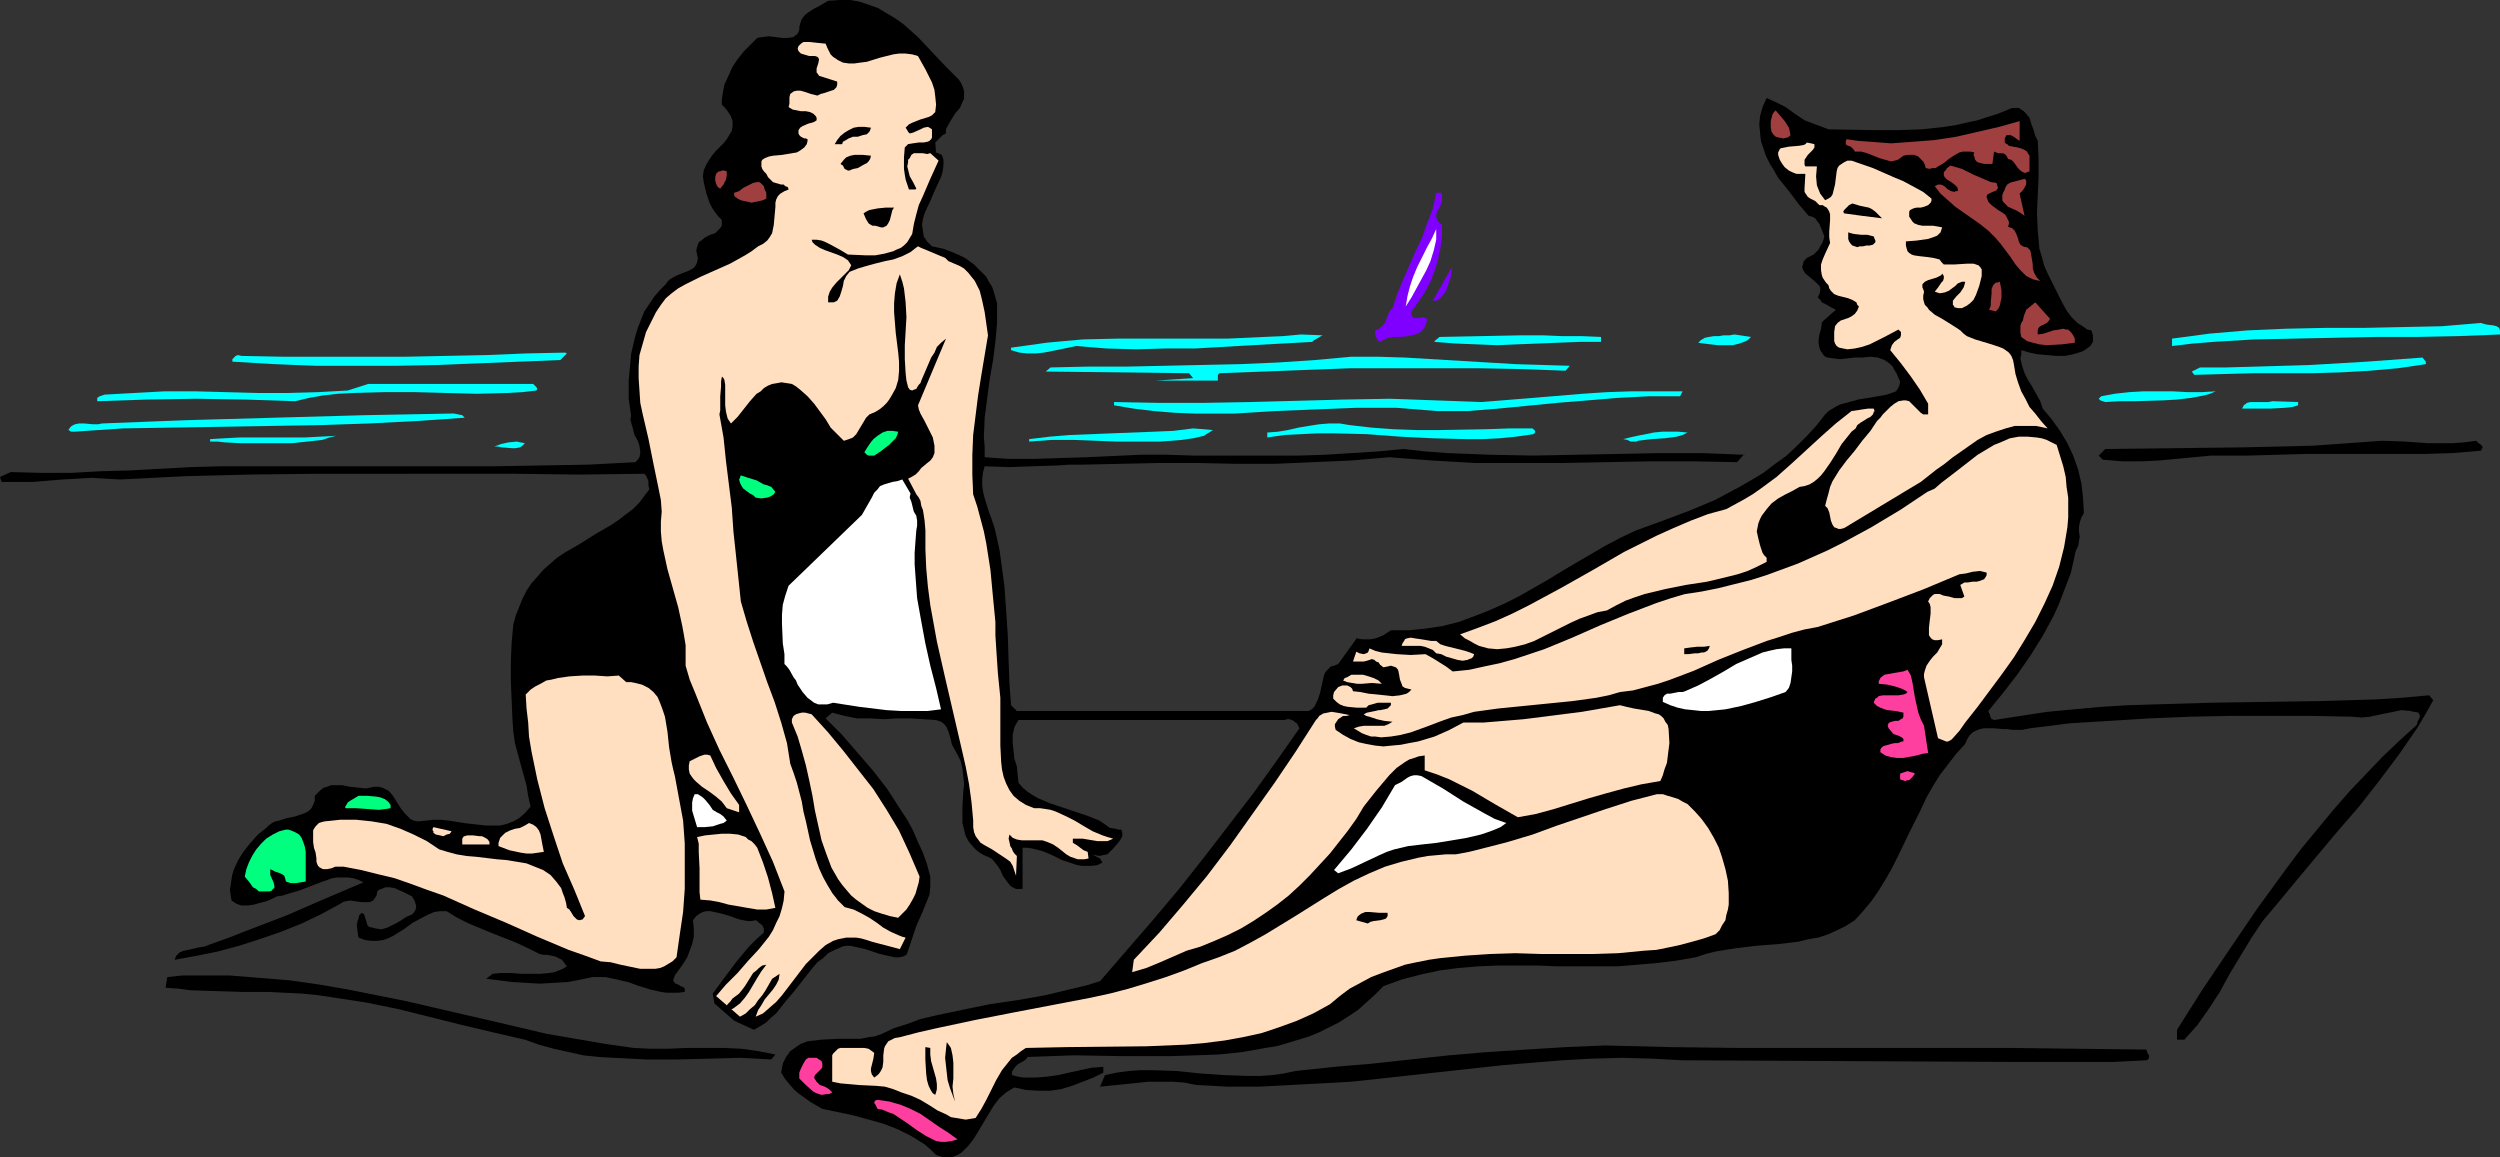 <?xml version="1.0" encoding="UTF-8" standalone="no"?>
<svg
   version="1.0"
   width="129.724mm"
   height="60.062mm"
   id="svg70"
   sodipodi:docname="Beach Socializing 2.wmf"
   xmlns:inkscape="http://www.inkscape.org/namespaces/inkscape"
   xmlns:sodipodi="http://sodipodi.sourceforge.net/DTD/sodipodi-0.dtd"
   xmlns="http://www.w3.org/2000/svg"
   xmlns:svg="http://www.w3.org/2000/svg">
  <rect width="100%" height="100%" fill="#333333" stroke="none"/>
  <sodipodi:namedview
     id="namedview70"
     pagecolor="#ffffff"
     bordercolor="#000000"
     borderopacity="0.25"
     inkscape:showpageshadow="2"
     inkscape:pageopacity="0.0"
     inkscape:pagecheckerboard="0"
     inkscape:deskcolor="#d1d1d1"
     inkscape:document-units="mm" />
  <defs
     id="defs1">
    <pattern
       id="WMFhbasepattern"
       patternUnits="userSpaceOnUse"
       width="6"
       height="6"
       x="0"
       y="0" />
  </defs>
  <path
     style="fill:#000000;fill-opacity:1;fill-rule:evenodd;stroke:none"
     d="m 215.736,168.357 0.485,0.808 -0.97,0.485 -1.131,0.162 h -0.97 -0.97 l -0.97,-0.162 -0.97,-0.323 -1.939,-0.646 -1.939,-0.969 -1.939,-0.808 -1.939,-0.485 -0.97,-0.162 h -0.97 v 8.079 h -0.808 -0.485 l -0.646,-0.323 -0.485,-0.323 -0.646,-0.808 -0.808,-1.131 -0.485,-1.131 -0.646,-0.969 -0.808,-0.969 -0.323,-0.323 -0.646,-0.323 -0.808,-0.323 -0.808,-0.485 -0.646,-0.485 -0.485,-0.485 -0.97,-1.131 -0.646,-1.131 -0.323,-1.293 -0.323,-1.293 v -1.454 -1.616 l 0.162,-3.07 0.162,-1.454 -0.162,-1.616 -0.162,-1.454 -0.323,-1.454 -0.646,-1.293 -0.808,-1.454 -0.323,-0.646 -0.162,-0.808 -0.485,-1.616 -0.323,-0.808 -0.485,-0.646 -0.646,-0.485 -0.97,-0.323 -2.424,-0.162 -2.586,-0.162 h -2.747 l -2.424,0.162 -2.747,-0.162 h -2.586 l -2.424,-0.485 -2.424,-0.646 -1.293,1.131 3.232,3.231 3.07,3.555 3.07,3.555 2.747,3.555 2.586,4.039 1.293,1.939 1.131,2.1 0.97,2.262 0.97,2.1 0.808,2.262 0.646,2.424 v 1.939 l -0.162,1.616 -0.646,1.616 -0.646,1.616 -1.293,2.908 -0.485,1.454 -0.485,1.454 -0.646,1.939 -0.162,0.485 -0.162,0.323 -0.323,0.162 -0.323,0.162 -0.808,0.162 h -0.808 l -1.454,-0.323 -1.454,-0.323 -2.909,-0.969 -1.454,-0.323 -1.454,-0.323 h -0.808 l -0.808,0.162 -0.646,0.323 -0.808,0.323 -1.293,0.646 -0.97,0.969 -1.131,0.808 -0.97,1.131 -1.778,2.262 -1.778,2.262 -1.778,2.1 -1.778,2.262 -0.97,0.808 -0.97,0.969 -1.293,0.808 -1.131,0.646 -3.878,-1.777 -3.878,-3.393 -0.323,-1.939 2.262,-3.07 2.424,-3.231 2.424,-2.908 1.454,-1.454 1.454,-1.293 v -0.323 -0.485 l -0.162,-0.323 -0.162,-0.323 -0.646,-0.485 -0.323,-0.323 -0.323,-0.162 -0.808,0.162 h -0.808 l -1.616,-0.323 -1.778,-0.646 -1.616,-0.485 -1.454,-0.323 -0.808,-0.162 h -0.808 l -0.646,0.162 -0.646,0.323 -0.646,0.485 -0.646,0.808 0.162,1.616 v 1.616 l -0.323,1.454 -0.485,1.293 -0.485,1.293 -0.808,1.293 -1.616,2.262 -0.162,0.485 -0.162,0.323 v 0.162 l 0.162,0.323 0.323,0.323 0.485,0.162 0.485,0.323 0.485,0.162 0.323,0.323 v 0.323 0.323 l -1.293,0.162 h -1.131 -1.131 l -1.131,-0.162 -2.101,-0.485 -2.101,-0.646 -2.262,-0.808 -2.101,-0.485 -2.262,-0.485 h -1.293 -1.293 l -2.262,0.485 -2.586,0.485 -2.747,0.162 -2.747,0.162 -2.586,-0.162 -2.747,-0.162 -2.586,-0.323 -2.586,-0.323 1.293,-0.969 1.616,-0.162 h 1.939 l 1.939,0.162 h 1.939 1.939 l 1.778,-0.162 0.97,-0.162 0.808,-0.323 0.808,-0.323 0.808,-0.485 -0.485,-0.646 -0.485,-0.646 -0.646,-0.323 -0.646,-0.323 -1.616,-0.323 h -0.646 l -0.808,-0.162 -2.262,-1.131 -2.424,-1.131 -4.525,-1.777 -4.686,-1.939 -2.262,-1.131 -2.101,-1.293 h -1.293 l -1.131,0.162 -1.131,0.485 -0.97,0.485 -2.101,1.131 -1.778,1.293 -2.101,1.293 -0.97,0.485 -0.97,0.323 -1.131,0.162 h -1.131 l -1.293,-0.162 -1.293,-0.485 -0.162,-1.131 -0.162,-1.293 0.162,-0.808 0.162,-0.485 0.162,-0.646 0.485,-0.485 0.323,0.162 0.162,0.162 0.485,1.616 0.162,0.485 0.323,0.323 0.646,0.162 0.646,0.162 1.131,0.162 1.131,-0.323 0.97,-0.485 0.97,-0.485 0.808,-0.485 0.97,-0.646 1.131,-0.485 0.323,-0.323 0.323,-0.485 0.162,-0.485 v -0.485 l -0.323,-0.969 -0.485,-0.808 -1.616,-0.808 -1.778,-0.808 -0.97,-0.162 h -0.808 l -0.808,0.323 -0.485,0.162 -0.323,0.323 -0.162,0.808 -0.323,0.485 -0.323,0.485 -0.323,0.162 -0.485,0.162 H 71.912 70.942 l -1.131,-0.162 -1.131,-0.162 -0.97,0.162 -0.485,0.162 -0.485,0.323 -3.878,2.1 -3.717,1.777 -4.04,1.616 -4.202,1.454 -4.04,1.293 -4.202,1.131 -4.04,0.808 -4.363,0.808 0.162,-0.485 0.162,-0.323 0.646,-0.646 0.808,-0.323 0.808,-0.162 2.101,-0.485 1.131,-0.162 0.808,-0.323 4.04,-1.454 3.717,-1.454 7.595,-2.908 7.434,-3.231 7.595,-3.231 -0.97,-0.485 -0.97,-0.323 -1.131,-0.162 h -0.97 -1.131 l -0.97,0.162 -2.262,0.808 -2.101,0.808 -2.101,0.808 -2.262,0.646 -0.97,0.323 -1.131,0.162 -0.97,0.485 -1.131,0.485 -1.293,0.323 -1.131,0.323 -1.131,0.162 h -1.293 l -0.97,-0.323 -0.485,-0.323 -0.485,-0.323 -0.162,-0.969 -0.162,-1.131 0.162,-0.969 0.162,-1.131 0.162,-0.969 0.323,-0.969 0.808,-1.777 1.131,-1.777 1.293,-1.616 1.454,-1.616 1.616,-1.293 0.485,-0.485 0.646,-0.485 0.646,-0.323 0.808,-0.162 1.454,-0.485 1.616,-0.323 1.454,-0.485 0.808,-0.323 0.485,-0.323 0.485,-0.485 0.323,-0.646 0.323,-0.808 v -0.969 l 0.646,-0.646 0.485,-0.485 0.646,-0.485 0.646,-0.162 0.808,-0.323 h 0.646 1.454 l 1.616,0.323 1.616,0.162 1.454,0.162 0.808,-0.162 0.808,-0.162 h 0.97 l 0.646,0.162 0.646,0.323 0.646,0.323 0.808,0.969 0.808,1.293 0.808,1.293 0.808,0.969 0.485,0.485 0.485,0.485 0.646,0.323 0.808,0.162 1.616,-0.162 1.454,-0.162 h 1.454 l 1.616,0.162 2.909,0.485 2.909,0.323 1.454,0.162 h 1.454 1.293 l 1.293,-0.323 1.293,-0.485 1.131,-0.646 1.131,-0.969 1.131,-1.293 -0.485,-2.1 -0.323,-2.1 -1.131,-4.039 -1.131,-4.201 -0.323,-2.262 -0.162,-2.262 -0.162,-3.878 -0.162,-3.716 v -3.878 l 0.162,-3.716 0.162,-1.777 0.162,-1.777 0.485,-1.777 0.646,-1.616 0.646,-1.616 0.808,-1.616 0.97,-1.454 1.293,-1.454 1.131,-1.293 1.293,-1.131 1.293,-1.131 1.454,-0.969 3.07,-1.777 3.07,-1.939 3.07,-1.777 1.454,-0.969 1.454,-1.131 1.293,-0.969 1.293,-1.293 0.97,-1.293 0.97,-1.293 -0.162,-0.808 v -0.485 -0.323 l -0.323,-0.808 -0.162,-0.323 -0.323,-0.323 -12.766,0.162 -12.766,-0.162 H 75.144 62.216 L 49.288,93.065 36.36,93.388 23.594,94.034 20.685,93.873 17.938,93.711 15.19,93.873 12.282,94.034 6.464,94.519 H 3.394 0.323 L 0,93.549 2.101,92.58 8.08,92.742 h 5.818 l 5.818,-0.323 5.818,-0.162 11.797,-0.646 5.979,-0.162 h 5.818 9.534 9.534 9.373 9.534 9.534 l 9.373,-0.162 9.373,-0.162 9.211,-0.485 0.485,-0.485 0.323,-0.485 0.162,-0.646 v -0.485 l -0.162,-1.131 -0.323,-0.969 -0.646,-1.131 -0.323,-1.293 -0.323,-1.131 -0.162,-0.646 0.162,-0.646 -0.485,-3.393 v -3.555 l 0.323,-3.555 0.162,-1.777 0.808,-3.393 0.485,-1.616 0.646,-1.616 0.646,-1.616 0.97,-1.454 0.97,-1.454 1.131,-1.293 1.131,-1.131 0.323,-0.485 0.485,-0.485 1.131,-0.646 1.131,-0.485 1.293,-0.485 0.97,-0.485 0.323,-0.323 0.323,-0.485 0.162,-0.485 0.162,-0.646 -0.162,-0.808 -0.162,-0.808 0.162,-0.646 0.162,-0.485 0.162,-0.485 0.485,-0.323 0.808,-0.646 0.97,-0.485 0.97,-0.323 0.646,-0.646 0.323,-0.323 0.323,-0.485 V 43.786 43.139 l -0.646,-0.646 -0.646,-0.808 -0.646,-0.969 -0.485,-0.969 -0.646,-1.939 -0.485,-2.1 -0.162,-1.131 0.162,-1.131 0.485,-1.131 0.485,-0.808 0.646,-0.969 0.646,-0.808 1.616,-1.616 0.646,-0.808 0.485,-0.808 0.485,-0.808 0.162,-0.969 v -0.969 l -0.323,-0.969 -0.323,-0.485 -0.323,-0.485 -0.485,-0.646 -0.646,-0.646 v -0.969 l 0.162,-1.131 0.323,-1.777 0.808,-1.777 0.808,-1.777 0.97,-1.454 1.293,-1.616 1.293,-1.293 1.293,-1.293 0.97,-0.162 1.293,-0.162 2.586,0.323 h 1.131 l 1.131,-0.162 0.323,-0.323 0.323,-0.162 0.323,-0.485 0.162,-0.485 V 5.332 l 0.162,-0.646 0.323,-0.969 0.646,-0.808 0.646,-0.485 0.97,-0.646 0.97,-0.485 1.939,-1.131 L 164.67,0 h 2.101 l 1.778,0.323 1.939,0.646 1.778,0.646 1.616,0.969 1.616,0.969 1.616,1.131 1.454,1.293 1.454,1.293 2.747,2.908 2.747,2.908 2.586,2.585 0.485,0.808 0.323,0.808 0.162,0.646 v 0.808 0.646 l -0.323,0.646 -0.485,1.131 -0.97,1.131 -0.808,1.293 -0.646,1.131 -0.323,0.646 v 0.808 l -0.646,0.323 -0.485,0.485 -0.97,0.969 0.162,1.939 1.131,0.485 0.323,0.969 v 1.131 l -0.162,1.131 -0.323,1.131 -1.131,2.424 -0.485,1.131 -0.485,1.131 -1.131,2.424 -0.323,1.131 -0.162,1.131 0.162,1.131 0.162,1.131 0.646,0.969 0.485,0.485 0.485,0.485 2.262,0.485 2.101,0.808 2.101,0.969 1.778,1.293 0.808,0.808 0.808,0.808 0.808,0.808 0.485,0.969 0.646,0.969 0.323,0.969 0.323,1.131 0.323,1.131 v 1.939 1.939 l -0.323,3.716 -0.485,3.716 -0.646,3.716 -0.485,3.716 -0.485,3.716 -0.162,3.878 0.162,1.777 v 2.1 l 2.262,0.162 2.424,0.162 h 5.01 l 5.01,-0.162 5.333,-0.162 10.504,-0.485 h 5.333 l 5.01,0.162 h 10.342 10.504 l 5.01,-0.162 5.171,-0.323 5.171,-0.323 5.01,-0.485 4.363,0.485 4.363,0.323 4.202,0.162 4.202,0.162 8.403,0.162 8.403,-0.162 8.242,-0.162 8.242,-0.162 h 8.242 l 8.242,0.323 v -0.162 l -1.454,1.616 -8.403,-0.162 h -8.726 l -8.565,0.162 -8.565,0.162 h -8.565 -8.565 l -8.403,-0.485 -4.202,-0.323 -4.202,-0.323 -3.717,0.323 -3.717,0.323 -7.434,0.323 -7.595,0.323 h -7.595 l -7.595,-0.162 h -7.434 l -7.595,0.162 -7.434,0.162 h -2.586 l -2.424,0.162 -4.848,0.162 -4.525,0.162 -4.848,-0.162 -0.323,1.131 -0.162,1.293 v 1.293 l 0.162,1.293 0.323,1.293 0.808,2.585 0.485,1.293 0.646,1.939 0.485,2.1 0.485,2.262 0.323,2.262 0.646,4.847 0.323,4.686 0.323,4.847 0.162,4.847 0.162,4.524 0.323,4.362 1.131,1.131 h 57.206 l 0.646,-0.323 0.485,-0.485 0.323,-0.646 0.323,-0.646 0.485,-1.454 0.323,-1.454 0.323,-1.454 0.162,-0.646 0.323,-0.646 0.485,-0.485 0.485,-0.485 0.646,-0.162 0.808,-0.323 3.717,-5.17 v 0.162 l 0.97,0.162 h 0.808 0.808 l 0.97,-0.162 0.808,-0.323 0.808,-0.323 1.454,-0.969 h 3.555 l 3.232,-0.323 3.232,-0.485 3.232,-0.808 3.07,-1.131 2.909,-1.131 2.909,-1.293 2.909,-1.454 5.656,-3.231 2.909,-1.777 2.747,-1.616 5.818,-3.393 2.747,-1.454 3.07,-1.454 5.333,-1.939 5.171,-1.939 5.01,-2.1 2.424,-1.293 2.424,-1.293 2.262,-1.293 2.424,-1.454 2.101,-1.616 2.262,-1.616 2.101,-1.939 1.939,-1.939 1.939,-2.1 1.778,-2.262 0.646,-0.646 0.808,-0.485 0.808,-0.485 0.646,-0.323 1.778,-0.485 1.778,-0.485 3.878,-0.646 1.778,-0.323 1.778,-0.646 0.323,-0.485 0.323,-0.646 0.162,-0.808 -0.162,-0.323 -0.162,-0.323 -0.323,-0.808 -0.485,-0.808 -0.323,-0.646 -0.485,-0.485 -0.646,-0.485 -0.485,-0.323 -1.293,-0.485 -1.454,-0.162 -1.616,0.162 h -1.454 l -1.454,0.162 -1.454,0.162 -1.293,-0.162 -1.131,-0.162 -0.485,-0.162 -0.323,-0.323 -0.323,-0.485 -0.323,-0.485 -0.162,-0.485 -0.162,-0.808 v -0.808 l 0.162,-0.969 0.323,-1.131 0.162,-1.293 2.747,-2.424 -0.97,-0.485 -0.808,-0.485 -0.97,-0.485 -0.323,-0.485 -0.485,-0.485 0.323,-0.646 0.162,-0.646 v -0.485 l -0.162,-0.485 -0.485,-0.485 -0.323,-0.323 -0.97,-0.808 -0.97,-0.808 -0.323,-0.485 -0.162,-0.323 -0.162,-0.485 0.162,-0.485 0.162,-0.646 0.646,-0.646 0.646,-0.323 0.646,-0.323 0.485,-0.485 0.485,-0.485 0.323,-0.646 0.323,-0.485 0.323,-0.808 0.162,-0.646 -0.485,-1.293 -0.485,-1.131 -0.485,-0.646 -0.323,-0.485 -0.646,-0.323 -0.646,-0.162 -0.97,-1.131 -0.97,-1.131 -1.939,-2.585 -2.101,-2.585 -0.808,-1.454 -0.808,-1.293 -0.808,-1.616 -0.485,-1.454 -0.485,-1.454 -0.162,-1.616 -0.162,-1.616 0.162,-1.616 0.485,-1.777 0.808,-1.777 1.778,0.808 1.939,0.969 1.778,1.293 1.939,1.293 4.686,1.777 9.211,0.162 h 4.525 l 4.525,-0.162 4.525,-0.485 2.101,-0.323 2.101,-0.485 2.262,-0.485 1.939,-0.646 2.101,-0.646 1.939,-0.808 0.808,-0.323 h 0.646 0.646 l 0.485,0.323 0.485,0.323 0.323,0.323 0.808,0.969 0.323,1.131 0.485,1.293 0.323,1.131 0.485,0.969 0.162,3.555 v 3.555 l -0.162,3.555 -0.162,3.555 0.162,3.393 0.162,1.777 0.162,1.777 0.485,1.616 0.485,1.777 0.646,1.454 0.808,1.616 1.454,2.908 0.646,1.293 0.808,1.454 0.97,1.293 1.131,1.131 1.293,0.808 0.646,0.485 0.808,0.162 0.323,0.969 v 0.969 0.323 l -0.323,0.485 -0.162,0.323 -0.485,0.323 -0.646,0.485 -0.646,0.323 -1.616,0.485 -1.616,0.323 h -1.778 l -1.778,-0.162 -1.778,-0.162 -1.616,-0.323 -1.616,-0.485 v 0.808 l -0.162,0.808 0.162,0.808 0.162,0.646 0.485,1.454 0.646,1.293 0.808,1.293 0.808,1.454 0.808,1.454 0.485,1.454 1.778,2.1 1.616,2.262 1.454,2.424 1.131,2.424 0.97,2.747 0.646,2.747 0.323,2.908 0.162,2.908 -0.485,0.808 -0.323,0.969 -0.162,0.969 v 0.969 l 0.162,0.808 -0.162,0.969 -0.162,0.969 -0.485,0.969 -0.485,2.262 -0.485,2.1 -0.808,2.1 -0.808,2.1 -0.808,2.1 -0.97,2.1 -2.101,3.878 -2.424,3.878 -2.586,3.716 -2.747,3.555 -2.909,3.555 0.162,0.485 0.162,0.162 v 0.323 l 0.323,0.646 h 0.162 l 0.323,0.162 5.171,-0.808 5.333,-0.808 5.171,-0.485 5.333,-0.485 5.333,-0.323 5.333,-0.162 10.827,-0.323 10.827,-0.162 10.827,-0.162 10.666,-0.323 5.171,-0.323 5.333,-0.485 0.808,0.969 -1.454,2.585 -1.616,2.747 -1.778,2.585 -1.778,2.585 -3.878,5.17 -4.04,5.17 -4.202,4.847 -4.202,5.009 -4.04,4.847 -3.878,4.686 -2.586,3.07 -2.262,3.393 -4.202,6.948 -1.939,3.555 -2.101,3.231 -2.262,3.231 -1.293,1.454 -1.293,1.454 h -1.454 v -1.939 l 5.01,-7.917 5.333,-7.917 5.494,-8.079 5.656,-7.755 2.909,-3.878 3.07,-3.716 3.07,-3.716 3.232,-3.716 3.232,-3.393 3.232,-3.393 3.394,-3.231 3.394,-3.07 0.162,-0.646 0.323,-0.646 0.162,-0.485 -0.162,-0.323 -0.162,-0.323 -0.97,-0.162 -0.646,-0.162 -1.778,-0.162 -1.454,0.323 -1.616,0.323 -3.07,0.646 -1.616,0.162 -1.778,-0.162 -8.08,-0.162 h -7.918 -7.918 l -7.918,0.162 -7.918,0.323 -7.757,0.485 -7.918,0.485 -7.757,0.969 -0.808,0.162 -0.808,0.162 h -1.939 l -0.97,-0.162 h -0.808 l -1.939,-0.162 h -1.778 l -0.808,0.162 -0.808,0.323 -0.646,0.323 -0.646,0.646 -0.485,0.808 -0.323,0.808 -1.778,1.939 -1.616,2.1 -1.616,2.1 -1.293,2.1 -1.293,2.262 -1.131,2.424 -2.262,4.524 -2.262,4.686 -1.131,2.262 -1.293,2.262 -1.293,2.1 -1.454,2.1 -1.616,1.939 -1.616,1.777 -1.778,1.131 -1.616,0.808 -1.778,0.808 -1.939,0.646 -1.939,0.323 -1.939,0.485 -4.04,0.485 -2.101,0.162 -2.101,0.162 -4.04,0.485 -2.101,0.323 -1.939,0.323 -1.939,0.485 -1.939,0.646 -3.717,0.646 -3.878,0.485 -3.878,0.323 -3.878,0.323 h -11.797 l -3.878,-0.162 h -7.757 l -3.878,0.162 -3.878,0.323 -3.717,0.485 -3.717,0.808 -3.717,0.969 -3.555,1.293 -1.616,1.616 -1.778,1.616 -1.616,1.454 -1.939,1.293 -1.778,1.131 -1.939,0.969 -1.939,0.969 -1.939,0.808 -2.101,0.646 -2.101,0.646 -2.262,0.646 -2.101,0.323 -4.525,0.808 -4.686,0.485 -4.525,0.162 -4.848,0.162 h -9.534 l -9.534,-0.162 -4.525,0.162 -4.525,0.162 -0.323,0.485 -0.485,0.323 -1.131,0.646 -0.485,0.485 -0.323,0.485 -0.323,0.485 v 0.646 l 1.293,0.323 0.97,0.162 h 2.262 l 2.262,-0.162 2.262,-0.323 4.363,-0.969 2.262,-0.485 2.262,-0.162 v 1.131 l -1.939,0.969 -2.101,0.808 -2.101,0.808 -2.101,0.646 -2.262,0.323 h -2.262 l -2.424,-0.162 -2.262,-0.485 -0.808,0.485 -0.808,0.485 -1.293,1.131 -1.131,1.454 -0.97,1.616 -1.939,3.231 -0.97,1.616 -1.131,1.454 -0.646,0.646 -0.646,0.646 -0.808,0.485 -0.808,0.323 -0.646,0.162 h -0.97 l -0.808,-0.162 -0.97,-0.323 -1.131,-1.131 -1.131,-0.969 -1.293,-0.808 -1.293,-0.808 -2.586,-1.293 -2.909,-1.131 -2.909,-0.808 -2.909,-0.808 -6.141,-1.293 -1.131,-0.646 -1.131,-0.646 -2.262,-1.616 -0.97,-0.808 -0.97,-1.131 -0.808,-0.969 -0.808,-1.293 0.162,-0.969 0.162,-0.808 0.323,-0.646 0.323,-0.646 0.808,-1.131 1.131,-0.808 0.97,-0.646 1.293,-0.485 1.454,-0.162 1.293,-0.162 3.07,-0.162 h 3.07 1.454 l 1.616,-0.323 1.293,-0.162 1.293,-0.485 2.424,-1.131 2.586,-0.808 2.586,-0.969 2.747,-0.646 5.333,-1.131 5.494,-1.131 5.494,-0.808 5.494,-0.969 5.333,-1.293 2.747,-0.646 2.586,-0.808 5.171,-5.978 5.171,-5.978 5.171,-6.14 4.848,-6.14 4.848,-6.301 4.848,-6.301 4.525,-6.301 4.525,-6.463 -0.485,-0.969 -0.323,-0.162 -0.323,-0.323 -0.808,-0.323 h -0.485 l -0.485,0.162 h -52.197 l -0.485,0.808 -0.323,0.646 -0.323,1.454 v 1.616 l 0.162,1.454 0.162,1.616 0.485,1.454 0.162,1.616 0.162,1.616 0.808,0.969 0.97,0.808 0.97,0.646 1.131,0.646 2.262,0.969 2.424,0.808 2.424,0.808 2.424,0.808 2.424,0.969 0.97,0.646 1.131,0.808 1.131,0.162 0.485,0.162 h 0.646 l 0.162,0.646 v 0.646 l -0.323,0.646 -0.485,0.646 -0.97,1.131 -1.131,1.131 -0.808,0.162 -0.808,0.162 -0.808,-0.162 -0.646,-0.162 z"
     id="path1" />
  <path
     style="fill:#ffdfbf;fill-opacity:1;fill-rule:evenodd;stroke:none"
     d="m 265.347,129.741 h 0.646 0.646 0.808 l 0.646,-0.162 0.485,-0.162 0.485,-0.162 0.485,0.162 0.323,0.323 0.485,0.162 0.323,0.485 0.646,0.485 0.808,-0.162 0.646,-0.162 0.485,0.162 0.485,0.162 0.323,0.323 0.162,0.323 0.162,0.808 0.162,0.969 0.323,0.808 0.162,0.485 0.485,0.323 0.646,0.162 0.646,0.162 -0.485,0.485 -0.485,0.323 -1.293,0.323 -1.454,0.162 -1.454,-0.162 -3.232,-0.323 -1.616,-0.323 -1.454,-0.162 -0.162,-0.485 -0.323,-0.323 -0.323,-0.162 -0.323,-0.162 h -0.97 l -0.808,0.323 -0.808,0.969 -0.162,0.646 v 0.323 0.323 l 0.646,0.646 0.646,0.485 0.808,0.323 0.808,0.162 1.778,0.162 h 1.778 l 0.485,-0.485 0.646,-0.162 1.131,-0.323 h 2.586 v 0.485 l -0.162,0.162 -0.485,0.485 -0.646,0.162 -0.808,0.162 h -0.323 l -0.646,0.162 -0.808,0.162 -0.808,0.162 -0.646,0.323 0.485,0.323 0.646,0.162 1.454,0.485 1.454,0.323 1.616,0.162 -0.808,0.485 -0.808,0.323 h -0.97 -3.07 l -0.97,0.162 -0.97,0.323 0.808,0.485 0.808,0.485 0.808,0.323 0.97,0.323 h 0.808 l 1.131,0.162 1.939,-0.162 1.939,-0.323 1.939,-0.485 1.778,-0.646 1.778,-0.646 2.101,-0.808 2.262,-0.808 2.262,-0.485 2.262,-0.646 4.686,-0.646 9.696,-0.969 4.848,-0.485 4.686,-0.646 2.424,-0.485 2.262,-0.646 2.586,-0.323 2.424,-0.646 2.424,-0.646 2.424,-0.808 4.686,-1.777 4.686,-2.1 4.848,-1.939 4.686,-1.777 2.586,-0.808 2.424,-0.808 2.424,-0.646 2.586,-0.485 7.11,-2.262 6.949,-2.585 6.787,-2.585 6.949,-2.908 1.293,-0.162 1.293,-0.323 1.454,-0.162 0.646,0.162 0.646,0.162 v 0.485 l -0.162,0.323 -0.323,0.485 -0.808,0.323 -0.646,0.162 h -0.808 l -0.97,0.162 h -0.646 l -0.808,0.485 0.808,2.262 -0.485,0.323 h -0.485 -0.97 l -1.131,-0.323 -0.97,-0.162 -0.808,-0.323 h -0.485 -0.485 l -0.323,0.162 -0.323,0.323 -0.323,0.323 -0.323,0.646 0.323,0.485 0.162,0.646 v 0.485 0.808 l -0.162,1.293 -0.162,1.454 v 1.131 0.323 l 0.323,0.485 0.323,0.323 0.485,0.162 h 0.646 l 0.808,-0.162 v 0.485 0.485 l -0.485,0.808 -0.485,0.808 -0.808,0.808 -0.646,0.808 -0.646,0.969 -0.323,0.969 -0.162,0.646 v 0.646 l 2.747,11.956 0.808,0.323 0.808,0.323 h 0.323 l 0.323,-0.162 0.323,-0.162 0.323,-0.323 1.293,-1.454 1.131,-1.616 2.424,-3.07 4.686,-6.301 2.424,-3.393 2.101,-3.393 2.101,-3.555 1.778,-3.555 1.616,-3.555 1.293,-3.716 0.485,-1.939 0.485,-1.939 0.323,-1.939 0.323,-1.939 0.162,-1.939 v -1.939 -1.939 l -0.323,-2.1 -0.162,-1.939 -0.485,-2.1 -0.646,-2.1 -0.646,-2.1 -0.97,-0.485 -0.97,-0.485 -0.97,-0.323 -0.97,-0.162 -1.778,-0.162 h -1.778 l -1.778,0.323 -1.454,0.646 -1.616,0.646 -1.616,0.969 -1.616,0.969 -2.909,2.262 -1.454,1.131 -2.747,2.1 -1.293,1.131 -1.454,0.646 -5.333,3.555 -5.656,3.393 -5.656,3.07 -2.909,1.454 -2.909,1.293 -2.909,1.293 -3.07,1.131 -3.07,1.131 -3.07,0.969 -3.232,0.808 -3.232,0.808 -3.232,0.646 -3.232,0.485 -2.747,0.808 -2.909,0.969 -5.494,2.1 -5.494,2.262 -5.494,2.424 -5.494,2.262 -2.909,0.969 -2.909,0.969 -2.909,0.808 -3.07,0.646 -2.909,0.646 -3.232,0.323 -1.293,-0.969 -1.293,-0.808 -1.293,-0.808 -1.454,-0.808 -2.909,0.162 -2.747,-0.162 -1.454,-0.162 -1.454,-0.162 -1.293,-0.323 -1.131,-0.485 -0.162,0.485 -0.162,0.323 -0.323,0.162 -0.485,0.162 -0.808,-0.162 -0.646,-0.323 z"
     id="path2" />
  <path
     style="fill:#9f3f3f;fill-opacity:1;fill-rule:evenodd;stroke:none"
     d="m 351.156,26.498 -0.323,0.323 -0.323,0.162 -0.808,0.162 -0.808,-0.162 -0.646,-0.162 -0.485,-0.485 -0.323,-0.485 -0.162,-0.808 v -0.646 -0.646 l 0.162,-0.646 0.162,-0.646 0.323,-0.485 0.323,-0.323 0.808,0.969 0.97,1.131 0.808,1.293 0.162,0.646 z"
     id="path3" />
  <path
     style="fill:#9f3f3f;fill-opacity:1;fill-rule:evenodd;stroke:none"
     d="m 396.081,27.629 -0.485,-0.323 -0.646,-0.485 -0.646,-0.323 h -0.323 -0.485 l -0.323,0.646 v 0.485 0.323 l 0.162,0.162 0.323,0.162 0.323,0.323 0.808,0.162 0.97,0.162 0.97,0.323 0.323,0.162 0.485,0.323 0.162,0.323 0.323,0.485 v 3.07 l -0.485,0.162 -0.323,0.162 -0.485,-0.162 -0.485,-0.323 -0.485,-0.485 -0.808,-1.131 -0.485,-0.485 -0.646,-0.162 -0.162,-0.323 -0.162,-0.323 -0.323,-0.323 -0.323,-0.162 h -0.97 l -0.808,-0.323 v 0 l -0.323,2.424 h -0.323 -1.293 l -0.646,-0.162 -0.646,-0.162 -0.485,-0.485 -0.162,-0.646 -0.162,-0.323 0.162,-0.485 -0.808,-0.162 h -0.808 -0.646 l -0.646,0.162 -1.131,0.646 -0.97,0.646 -0.97,0.808 -1.131,0.646 -0.485,0.323 h -0.646 l -0.485,0.162 -0.808,-0.162 -0.162,-0.646 -0.323,-0.646 -0.485,-0.485 -0.485,-0.485 -0.808,-0.323 h -0.646 -0.646 l -0.808,0.162 -0.646,0.485 -0.485,0.323 -0.646,0.162 -0.646,0.162 -1.131,-0.323 -1.131,-0.323 -2.424,-0.969 -1.131,-0.323 h -0.646 -0.646 l -0.162,-0.323 -0.323,-0.323 -0.323,-0.323 -0.485,-0.162 -0.323,-0.162 -0.162,-0.162 v -0.485 -0.162 l 0.162,-0.323 2.262,0.323 2.262,0.162 4.202,0.323 4.363,-0.323 4.202,-0.323 4.202,-0.646 4.202,-0.969 4.202,-0.969 4.04,-1.131 z"
     id="path4" />
  <path
     style="fill:#ffdfbf;fill-opacity:1;fill-rule:evenodd;stroke:none"
     d="m 355.843,28.275 v 0.646 l -0.323,0.485 -0.97,0.969 -0.323,0.485 -0.323,0.485 v 0.646 0.323 l 0.162,0.323 h 2.262 l -0.162,1.939 0.162,1.777 0.323,0.808 0.323,0.808 0.485,0.646 0.485,0.646 0.646,-0.323 0.485,-0.323 0.323,-0.485 0.162,-0.646 0.323,-1.293 0.162,-1.293 0.162,-1.293 0.162,-0.646 0.323,-0.485 0.485,-0.323 0.485,-0.323 0.646,-0.323 h 0.808 l 4.202,1.454 4.04,1.777 1.939,0.808 2.101,1.131 1.778,0.969 1.616,1.293 v 0.485 l -0.162,0.323 -0.485,0.485 -0.808,0.323 -0.646,0.162 h -0.808 l -0.646,0.162 -0.646,0.323 -0.162,0.323 v 0.323 0.646 l 0.323,0.485 0.323,0.485 0.323,0.323 0.808,0.323 0.808,0.162 h 2.101 l 0.97,0.162 0.808,0.162 -0.162,0.485 -0.162,0.485 -0.646,0.646 -0.808,0.323 -0.97,0.323 -2.262,0.323 -2.101,0.162 v 0.808 l 0.162,0.646 0.162,0.485 0.323,0.323 0.485,0.323 0.485,0.162 1.131,0.162 1.454,0.162 1.131,0.162 0.646,0.162 0.646,0.162 0.323,0.485 0.485,0.485 h 0.485 0.485 1.131 l 2.586,-0.162 h 1.131 l 0.485,0.162 0.485,0.162 0.323,0.323 0.323,0.485 v 0.646 0.646 l -0.485,1.939 -0.646,1.777 -0.485,0.969 -0.646,0.646 -0.646,0.485 -0.97,0.485 h -0.808 l -0.646,-0.162 -0.162,-0.323 -0.162,-0.162 v -0.323 -0.485 l 0.646,-0.808 0.808,-0.808 0.646,-0.969 0.162,-0.485 0.162,-0.646 h -0.646 l -0.808,0.323 -0.485,0.485 -0.646,0.485 -0.646,0.485 -0.808,0.323 -0.97,0.162 -0.485,-0.162 -0.485,-0.162 0.646,-0.808 0.646,-0.969 0.323,-0.323 0.162,-0.485 v -0.485 l -0.323,-0.485 -0.162,0.323 -0.323,0.162 -0.646,0.323 -1.616,0.485 -0.646,0.323 -0.485,0.485 v 0.162 0.485 l 0.162,0.323 0.162,0.485 -0.162,0.808 v 0.646 l 0.162,0.646 0.162,0.485 0.485,0.485 0.323,0.485 1.131,0.969 1.454,0.808 1.293,0.808 1.293,0.808 0.97,0.646 0.646,0.646 0.646,0.485 1.616,0.646 1.616,0.485 1.616,0.485 1.454,0.485 0.808,0.323 0.485,0.323 0.646,0.485 0.485,0.646 0.323,0.808 0.162,0.808 0.323,1.939 0.485,1.616 0.646,1.777 0.808,1.454 0.808,1.616 1.131,1.293 1.131,1.454 1.293,1.454 -2.262,-0.485 h -2.101 -2.101 l -1.778,0.485 -1.939,0.646 -1.778,0.646 -1.778,0.969 -1.616,1.131 -3.232,2.262 -1.616,1.293 -1.616,1.131 -3.07,2.424 -1.616,0.969 -1.616,0.969 -11.797,7.109 -0.646,0.162 h -0.485 l -0.323,-0.162 -0.485,-0.162 -0.323,-0.485 -0.323,-0.808 -0.162,-0.808 -0.162,-0.808 -0.323,-0.808 -0.485,-0.485 0.323,-1.293 0.323,-1.131 0.323,-1.293 0.485,-1.131 1.293,-2.1 1.454,-1.939 1.616,-1.939 1.454,-1.939 1.616,-1.939 1.293,-1.939 0.646,-0.646 0.485,-0.646 0.808,-0.808 0.646,-0.646 0.808,-0.646 0.808,-0.485 0.97,-0.162 h 0.485 l 0.646,0.162 0.808,0.808 0.485,0.485 0.485,0.485 0.485,0.485 0.485,0.323 h 0.485 0.485 v -2.1 l -1.616,-2.747 -1.778,-2.585 -1.939,-2.585 -2.101,-2.585 0.162,-0.485 0.162,-0.485 0.485,-0.646 0.646,-0.485 0.485,-0.323 0.162,-0.485 v -0.323 -0.323 l -0.162,-0.162 -0.323,-0.323 -2.747,1.454 -2.909,1.454 -1.454,0.485 -1.454,0.323 -1.454,0.162 -0.808,-0.162 -0.808,-0.162 -0.485,-0.323 -0.323,-0.485 -0.162,-0.485 v -0.646 -1.131 l 0.162,-1.131 0.485,-0.646 0.646,-0.485 1.454,-0.485 0.646,-0.323 0.646,-0.485 0.485,-0.646 0.323,-0.808 -0.323,-0.323 -0.162,-0.485 -0.808,-0.485 -0.808,-0.323 -1.939,-0.485 -0.808,-0.323 -0.323,-0.323 -0.323,-0.323 -0.323,-0.485 -0.162,-0.646 -0.485,-0.485 -0.323,-0.485 -0.323,-0.485 -0.162,-0.485 -0.162,-0.969 v -1.131 l 0.323,-0.969 0.485,-1.131 0.97,-2.1 -0.162,-1.131 v -1.131 l 0.162,-2.262 v -1.131 l -0.162,-0.485 -0.162,-0.323 -0.323,-0.485 -0.323,-0.162 -0.485,-0.323 h -0.646 l -0.808,-0.808 -0.97,-0.485 -0.485,-0.323 -0.323,-0.485 -0.323,-0.485 v -0.646 l 0.162,-2.908 h -0.808 -0.97 l -0.808,-0.323 -0.646,-0.323 -0.808,-0.646 -0.485,-0.646 -0.485,-0.808 -0.323,-0.969 v -0.485 l 0.162,-0.323 0.162,-0.323 0.162,-0.162 0.808,-0.162 0.808,-0.162 1.939,-0.162 0.97,-0.162 0.323,-0.162 0.323,-0.323 z"
     id="path5" />
  <path
     style="fill:#9f3f3f;fill-opacity:1;fill-rule:evenodd;stroke:none"
     d="m 391.556,35.869 0.162,0.646 0.162,0.323 -0.162,0.162 -0.162,0.323 -0.323,0.162 -0.485,0.162 -0.646,0.323 -0.323,0.162 -0.162,0.323 v 0.323 l 0.162,0.323 0.162,0.485 0.646,0.646 0.646,0.485 0.646,0.485 0.808,0.485 0.646,0.485 0.323,0.646 0.323,0.646 v 0.485 l -0.162,0.485 0.323,0.162 0.485,0.162 0.485,0.485 0.323,0.646 0.323,0.808 0.162,0.646 0.323,0.646 0.485,0.323 0.485,0.162 h 0.323 l 0.646,0.646 0.162,0.808 0.323,1.939 v 0.808 l 0.323,0.969 0.485,0.808 0.323,0.323 0.323,0.323 -0.808,-0.162 -0.646,-0.162 -0.646,-0.323 -0.646,-0.323 -1.131,-1.131 -0.97,-1.131 -0.97,-1.454 -0.485,-0.646 -0.485,-0.646 -0.97,-1.293 -0.97,-1.131 -1.454,-1.454 -1.616,-1.293 -3.232,-2.262 -1.616,-1.131 -1.454,-1.293 -1.454,-1.293 -1.131,-1.454 0.323,-0.162 0.323,-0.162 h 0.485 l 0.485,0.162 0.485,0.323 0.485,0.485 0.646,0.323 0.646,0.162 0.162,-0.162 h 0.485 v -0.485 l -0.162,-0.323 -0.485,-0.485 -0.646,-0.485 -0.808,-0.485 -0.485,-0.485 -0.162,-0.323 v -0.323 -0.323 l 0.323,-0.323 0.323,-0.485 0.646,-0.485 1.131,0.323 1.131,0.323 2.262,1.131 2.262,0.969 1.131,0.485 z"
     id="path6" />
  <path
     style="fill:#9f3f3f;fill-opacity:1;fill-rule:evenodd;stroke:none"
     d="m 142.531,33.607 v 0.808 l -0.162,0.808 -0.485,0.969 -0.646,0.808 -0.485,-0.323 -0.323,-0.646 -0.162,-0.646 v -0.646 l 0.162,-0.646 0.485,-0.485 h 0.323 l 0.323,-0.162 h 0.485 z"
     id="path7" />
  <path
     style="fill:#9f3f3f;fill-opacity:1;fill-rule:evenodd;stroke:none"
     d="m 396.081,37.969 0.97,4.362 -0.646,-0.485 -0.808,-0.485 -1.778,-0.808 -0.646,-0.646 -0.323,-0.323 -0.162,-0.323 v -0.485 -0.485 l 0.162,-0.485 0.323,-0.646 0.162,-0.485 0.323,-0.485 0.485,-0.323 0.485,-0.162 1.293,-0.323 1.131,-0.323 0.323,0.323 v 0.323 0.485 l -0.162,0.323 -0.485,0.808 z"
     id="path8" />
  <path
     style="fill:#9f3f3f;fill-opacity:1;fill-rule:evenodd;stroke:none"
     d="m 150.288,37.808 v 1.131 l -0.646,0.323 -0.646,0.162 -0.808,0.162 -0.808,0.162 -0.646,-0.162 -0.808,-0.162 -0.646,-0.162 -0.646,-0.323 -0.162,-0.162 -0.323,-0.162 -0.162,-0.323 v -0.485 l 0.97,-0.323 0.808,-0.646 0.97,-0.485 0.97,-0.485 0.808,-0.162 h 0.323 l 0.323,0.162 0.323,0.323 0.323,0.323 0.162,0.646 z"
     id="path9" />
  <path
     style="fill:#7f00ff;fill-opacity:1;fill-rule:evenodd;stroke:none"
     d="m 282.638,37.808 0.162,0.485 v 0.485 0.646 l -0.323,0.969 -0.485,0.808 -0.323,0.808 v 0.646 l 0.162,0.323 0.162,0.323 0.323,0.485 0.485,0.323 v 2.262 l -0.323,2.424 -0.485,2.262 -0.646,2.1 -0.808,2.1 -1.131,2.1 -1.293,1.939 -1.293,1.777 v 0.808 l 0.162,0.162 0.162,0.323 h 0.323 0.485 0.485 l 0.646,-0.162 0.323,0.162 0.485,0.162 -0.162,0.808 -0.323,0.808 -0.323,0.485 -0.485,0.485 -0.485,0.323 -0.646,0.162 -1.293,0.323 -1.616,0.162 h -1.454 l -1.293,0.323 -0.646,0.323 -0.485,0.323 -0.485,-0.323 -0.323,-0.646 -0.162,-0.485 v -0.808 l 0.808,-0.323 0.485,-0.485 0.485,-0.485 0.323,-0.646 0.485,-1.293 0.323,-0.646 0.485,-0.485 0.97,-2.908 1.131,-2.747 1.293,-2.908 1.131,-2.585 1.293,-2.747 0.97,-2.747 1.131,-2.908 0.646,-3.07 z"
     id="path10" />
  <path
     style="fill:#000000;fill-opacity:1;fill-rule:evenodd;stroke:none"
     d="m 369.094,42.816 -3.878,-0.485 -3.555,-0.485 -0.162,-0.323 0.162,-0.323 0.162,-0.162 0.323,-0.323 0.485,-0.485 0.646,-0.323 1.616,0.485 1.616,0.323 0.646,0.323 0.646,0.485 0.646,0.646 z"
     id="path11" />
  <path
     style="fill:#ffffff;fill-opacity:1;fill-rule:evenodd;stroke:none"
     d="m 275.689,60.104 0.323,-1.939 0.485,-1.939 0.646,-1.939 0.808,-1.939 1.939,-3.878 0.97,-1.777 0.808,-1.777 v 1.131 0.969 l -0.485,2.1 -0.646,2.1 -0.808,1.777 -1.939,3.555 -0.97,1.777 z"
     id="path12" />
  <path
     style="fill:#000000;fill-opacity:1;fill-rule:evenodd;stroke:none"
     d="m 367.478,46.371 0.162,0.485 0.162,0.323 v 0.323 l -0.162,0.162 -0.323,0.323 -0.646,0.162 h -0.646 l -0.646,0.162 h -0.646 l -0.485,0.162 -0.485,-0.162 -0.485,-0.162 -0.323,-0.323 -0.323,-0.485 -0.162,-0.485 V 46.532 45.563 l 0.485,0.162 0.646,0.162 1.454,0.162 h 1.131 z"
     id="path13" />
  <path
     style="fill:#000000;fill-opacity:1;fill-rule:evenodd;stroke:none"
     d="m 153.843,58.973 -0.162,1.616 v 1.777 l 0.162,1.454 0.162,1.777 0.162,1.454 -0.162,1.616 -0.162,1.454 -0.646,1.293 -0.485,0.162 h -0.323 l -0.162,-0.162 -0.323,-0.323 -0.323,-0.646 -0.162,-0.646 0.323,-4.686 v -4.847 -4.686 l 0.162,-2.262 0.162,-2.1 0.485,0.808 0.162,0.969 0.323,2.1 0.162,2.1 0.323,0.969 z"
     id="path14" />
  <path
     style="fill:#7f00ff;fill-opacity:1;fill-rule:evenodd;stroke:none"
     d="m 281.668,58.973 h -0.646 l 3.717,-6.624 -0.162,1.777 -0.323,0.969 -0.323,0.969 -0.323,0.969 -0.485,0.646 -0.646,0.808 z"
     id="path15" />
  <path
     style="fill:#ffffff;fill-opacity:1;fill-rule:evenodd;stroke:none"
     d="m 176.952,94.034 -0.97,0.323 -0.97,0.162 -1.616,0.485 -0.808,0.323 -0.485,0.646 -0.646,0.646 -0.485,0.969 -1.939,3.393 -14.382,13.895 -0.323,0.969 -0.323,0.969 -0.485,1.777 -0.162,1.939 v 1.777 l 0.162,3.878 0.323,2.1 v 1.939 l 0.485,0.485 0.485,0.646 0.808,1.454 0.485,0.646 0.323,0.808 0.97,1.454 0.97,1.131 0.646,0.485 0.646,0.485 0.808,0.323 h 0.808 0.97 l 1.131,-0.323 5.171,0.808 5.333,0.646 2.747,0.162 h 2.586 2.747 l 2.586,-0.323 -0.97,-4.201 -1.131,-4.362 -0.97,-4.362 -0.808,-4.362 -0.808,-4.524 -0.323,-4.362 -0.162,-2.262 v -2.262 l 0.162,-2.262 0.162,-2.1 0.162,-0.969 v -0.969 l -0.162,-0.969 -0.485,-0.808 -0.485,-1.939 -0.323,-0.808 0.162,-0.808 z"
     id="path16" />
  <path
     style="fill:#9f3f3f;fill-opacity:1;fill-rule:evenodd;stroke:none"
     d="m 392.203,55.257 0.162,0.808 0.162,0.808 v 1.616 l -0.162,0.646 -0.162,0.808 -0.323,0.646 -0.485,0.485 -1.293,-0.323 0.323,-0.808 v -0.646 l 0.162,-1.777 v -0.808 l 0.323,-0.808 0.162,-0.162 0.323,-0.323 h 0.323 z"
     id="path17" />
  <path
     style="fill:#9f3f3f;fill-opacity:1;fill-rule:evenodd;stroke:none"
     d="m 402.06,62.528 -0.323,0.485 -0.323,0.323 -0.323,0.162 -0.646,0.323 -0.323,0.162 -0.323,0.323 -0.162,0.485 v 0.808 l 1.131,-0.162 0.97,-0.323 0.97,-0.323 1.131,-0.162 0.808,-0.162 0.485,0.162 h 0.485 l 0.323,0.323 0.323,0.323 0.323,0.485 0.323,0.646 v 0.808 l -1.293,0.162 -1.293,0.162 -2.909,0.162 -1.454,-0.162 -1.293,-0.323 -1.131,-0.323 -1.131,-0.808 -0.162,-0.808 v -0.646 -0.646 l 0.162,-0.646 0.323,-0.485 0.162,-0.808 0.485,-1.293 1.778,-1.454 z"
     id="path18" />
  <path
     style="fill:#00ffff;fill-opacity:1;fill-rule:evenodd;stroke:none"
     d="m 490.294,65.598 -8.242,0.323 -8.242,0.162 h -7.918 l -8.08,0.162 -7.757,0.162 -7.918,0.162 -8.08,0.485 -4.04,0.323 -4.04,0.485 v -1.454 l 3.717,-0.485 3.555,-0.485 7.595,-0.646 7.434,-0.323 7.595,-0.162 h 7.595 l 7.595,-0.162 7.757,-0.162 7.757,-0.646 0.485,0.162 0.646,0.162 1.293,0.162 0.646,0.162 0.485,0.323 0.162,0.485 v 0.323 z"
     id="path19" />
  <path
     style="fill:#00ffff;fill-opacity:1;fill-rule:evenodd;stroke:none"
     d="m 257.429,67.052 -5.979,0.323 -5.818,0.323 -5.656,0.323 -5.656,0.323 h -5.818 l -5.656,0.162 -5.818,-0.162 -5.979,-0.485 -3.07,0.646 -3.232,0.646 -1.616,0.162 h -1.616 l -1.616,-0.162 -1.616,-0.485 v -0.485 l 3.555,-0.485 3.394,-0.485 3.555,-0.323 3.555,-0.323 7.11,-0.162 h 7.11 7.11 7.11 l 7.11,-0.323 3.717,-0.162 3.555,-0.323 4.202,0.162 -1.939,1.131 z"
     id="path20" />
  <path
     style="fill:#00ffff;fill-opacity:1;fill-rule:evenodd;stroke:none"
     d="m 313.988,66.082 v 0.808 0.162 h -4.202 l -4.202,0.162 -8.08,0.323 -3.878,0.162 -4.04,-0.162 -4.04,-0.162 -4.202,-0.323 v -0.162 l 0.97,-0.808 8.08,-0.162 8.08,-0.162 h 4.04 l 3.878,0.162 h 3.878 z"
     id="path21" />
  <path
     style="fill:#00ffff;fill-opacity:1;fill-rule:evenodd;stroke:none"
     d="m 343.4,66.082 -0.485,0.485 -0.485,0.323 -1.293,0.485 -1.293,0.323 h -1.454 -1.454 l -1.454,-0.162 -1.293,-0.162 -1.131,-0.162 0.485,-0.485 0.808,-0.485 0.808,-0.162 0.97,-0.162 h 0.97 l 0.97,-0.162 h 1.131 l 0.97,-0.162 z"
     id="path22" />
  <path
     style="fill:#00ffff;fill-opacity:1;fill-rule:evenodd;stroke:none"
     d="m 111.181,69.314 -1.293,1.293 -15.998,0.646 -7.918,0.323 -8.08,0.162 H 69.973 61.893 l -8.08,-0.323 -8.242,-0.485 v -0.485 l 0.162,-0.162 0.485,-0.485 0.485,-0.162 0.646,0.162 8.08,0.162 h 7.918 16.16 l 15.837,-0.323 7.918,-0.323 7.595,-0.162 z"
     id="path23" />
  <path
     style="fill:#00ffff;fill-opacity:1;fill-rule:evenodd;stroke:none"
     d="m 307.848,71.737 -0.808,0.969 -8.565,-0.323 -8.403,-0.162 h -8.403 -8.403 -8.403 l -8.565,0.323 -8.403,0.323 -8.726,0.323 -0.162,0.162 -0.162,0.162 v 0.323 0.808 h -12.282 l 7.434,-0.485 -0.808,-0.969 -28.118,-0.323 0.97,-0.808 7.272,-0.162 h 7.434 l 7.595,-0.162 7.434,-0.162 7.434,-0.162 7.434,-0.323 7.272,-0.485 7.11,-0.646 h 5.171 l 5.333,0.162 10.827,0.646 10.827,0.646 5.333,0.162 z"
     id="path24" />
  <path
     style="fill:#00ffff;fill-opacity:1;fill-rule:evenodd;stroke:none"
     d="m 475.75,70.93 v 0.485 l -5.494,0.808 -5.494,0.485 -5.656,0.323 -5.656,0.162 h -5.656 -5.818 l -5.818,0.162 -5.818,0.162 -0.485,-0.646 1.616,-0.808 h 5.171 l 5.494,-0.162 10.989,-0.323 10.989,-0.646 10.989,-0.808 z"
     id="path25" />
  <path
     style="fill:#00ffff;fill-opacity:1;fill-rule:evenodd;stroke:none"
     d="m 104.555,75.292 0.323,0.323 0.323,0.323 0.162,0.323 -0.162,0.323 -2.747,0.323 -2.909,0.162 -5.979,0.162 -5.979,-0.162 -6.141,-0.162 h -6.141 l -5.979,0.162 -3.07,0.162 -2.909,0.323 -2.747,0.485 -2.747,0.646 -9.696,-0.323 -9.696,-0.162 -9.696,0.162 -9.696,0.323 v -0.323 -0.323 l 0.485,-0.323 0.485,-0.162 0.485,-0.162 5.818,-0.323 5.979,-0.323 h 5.979 l 12.12,0.323 h 6.141 l 5.818,-0.162 5.818,-0.323 4.04,-1.293 z"
     id="path26" />
  <path
     style="fill:#00ffff;fill-opacity:1;fill-rule:evenodd;stroke:none"
     d="m 329.502,77.715 h -6.141 l -6.141,0.323 -5.818,0.485 -5.979,0.485 -11.635,1.131 -5.979,0.485 h -5.818 l -4.04,-0.323 -4.04,-0.323 h -4.04 -3.878 l -8.08,0.323 -3.878,0.162 -4.04,0.162 -7.918,0.485 h -3.878 -3.878 l -4.04,-0.162 -3.878,-0.323 -4.04,-0.485 -3.878,-0.646 v -0.646 l 8.726,0.162 h 8.888 l 9.05,-0.162 18.261,-0.485 9.211,-0.162 9.05,0.323 4.525,0.162 4.363,0.162 10.019,-0.808 9.696,-0.808 4.848,-0.323 4.848,-0.162 h 5.01 5.01 z"
     id="path27" />
  <path
     style="fill:#00ffff;fill-opacity:1;fill-rule:evenodd;stroke:none"
     d="m 434.542,76.746 -1.131,0.485 -1.131,0.323 -2.586,0.485 -2.747,0.323 -2.747,0.162 -5.818,0.162 h -2.747 l -2.747,0.162 -0.485,-0.162 -0.485,-0.162 -0.162,-0.162 -0.162,-0.162 0.162,-0.162 0.323,-0.323 2.586,-0.485 2.909,-0.323 2.747,-0.162 h 5.818 l 2.909,0.162 h 2.747 z"
     id="path28" />
  <path
     style="fill:#00ffff;fill-opacity:1;fill-rule:evenodd;stroke:none"
     d="m 450.702,79.493 -1.131,0.323 -1.454,0.162 -2.909,0.162 h -1.454 -2.747 -1.293 l 0.162,-0.323 0.162,-0.323 0.646,-0.485 0.646,-0.162 h 0.97 0.808 0.97 0.808 l 0.808,-0.162 5.01,0.162 z"
     id="path29" />
  <path
     style="fill:#ffdfbf;fill-opacity:1;fill-rule:evenodd;stroke:none"
     d="m 367.478,80.139 0.162,0.485 -0.162,0.162 -0.162,0.485 -0.485,0.485 -0.646,0.323 -1.293,0.808 -0.646,0.485 -0.323,0.646 -0.808,0.646 -0.646,0.808 -1.293,1.616 -1.131,1.939 -1.131,1.777 -1.131,1.616 -0.646,0.808 -0.646,0.646 -0.808,0.646 -0.808,0.485 -0.97,0.323 -0.97,0.162 -1.454,0.808 -1.293,0.646 -1.454,0.808 -1.293,0.969 -0.97,1.131 -0.97,1.293 -0.323,0.646 -0.323,0.808 -0.162,0.808 -0.162,0.808 0.323,1.454 0.323,1.293 0.485,1.454 0.323,0.485 0.485,0.485 v 0.808 l -1.939,0.969 -1.778,0.808 -1.939,0.646 -1.939,0.485 -4.04,0.969 -4.202,0.646 -4.04,0.808 -4.04,0.969 -1.939,0.646 -1.778,0.646 -1.939,0.969 -1.778,0.969 -1.778,0.323 -1.778,0.646 -1.778,0.646 -1.778,0.808 -7.11,3.555 -1.778,0.646 -1.939,0.485 -1.778,0.323 -1.778,0.162 -1.778,-0.162 -1.778,-0.485 -0.97,-0.485 -0.808,-0.485 -0.97,-0.485 -0.97,-0.808 3.555,-1.293 3.394,-1.293 3.232,-1.454 3.232,-1.616 6.302,-3.393 6.302,-3.555 6.141,-3.555 3.232,-1.616 3.232,-1.616 3.232,-1.454 3.394,-1.454 3.394,-1.293 3.555,-0.969 1.778,-0.969 1.778,-0.969 1.616,-0.969 1.616,-1.131 3.07,-2.262 2.909,-2.585 5.818,-5.332 2.909,-2.585 3.07,-2.424 1.131,-0.162 0.97,-0.162 1.131,-0.162 z"
     id="path30" />
  <path
     style="fill:#00ffff;fill-opacity:1;fill-rule:evenodd;stroke:none"
     d="m 91.142,81.916 -4.525,0.323 -4.686,0.323 -9.534,0.485 -9.534,0.323 -9.696,0.162 -19.392,0.323 -9.696,0.162 -9.534,0.646 h -0.323 -0.323 l -0.162,-0.162 -0.323,-0.162 0.323,-0.485 0.323,-0.323 0.646,-0.323 0.808,-0.162 h 0.97 l 1.778,0.162 h 0.97 l 0.808,-0.162 8.242,-0.323 8.403,-0.323 17.291,-0.485 17.291,-0.485 8.565,-0.162 8.403,-0.162 h 0.808 l 0.808,0.162 0.808,0.162 z"
     id="path31" />
  <path
     style="fill:#00ffff;fill-opacity:1;fill-rule:evenodd;stroke:none"
     d="m 300.576,84.017 0.162,0.162 0.323,0.323 v 0.323 l -0.162,0.162 -0.162,0.162 -3.394,0.485 -3.232,0.323 -3.394,0.162 h -3.232 l -6.464,-0.162 -6.464,-0.323 -6.464,-0.485 -6.464,-0.162 h -3.232 l -3.232,0.162 -3.232,0.162 -3.394,0.485 v -0.969 l 2.101,-0.162 1.939,-0.323 2.101,-0.485 1.939,-0.323 2.101,-0.323 1.939,-0.162 h 2.101 l 1.939,0.323 4.202,0.485 4.363,0.323 4.525,0.162 h 4.525 l 9.211,-0.162 4.525,-0.162 z"
     id="path32" />
  <path
     style="fill:#00ffff;fill-opacity:1;fill-rule:evenodd;stroke:none"
     d="m 236.097,85.471 -2.101,0.485 -2.262,0.323 -4.202,0.323 h -4.363 -4.202 l -8.403,-0.323 h -4.363 l -4.363,0.323 V 86.117 l 4.04,-0.485 4.04,-0.323 8.08,-0.323 8.242,-0.323 3.878,-0.162 3.878,-0.485 3.878,0.323 z"
     id="path33" />
  <path
     style="fill:#00ffff;fill-opacity:1;fill-rule:evenodd;stroke:none"
     d="m 330.956,84.825 -0.97,0.485 -1.131,0.323 -1.131,0.162 -1.293,0.162 -2.586,0.162 -2.586,0.323 -0.323,0.162 h -0.323 -0.808 l -0.646,-0.323 -0.808,-0.162 1.293,-0.323 1.454,-0.323 3.232,-0.646 1.616,-0.162 h 1.616 1.616 z"
     id="path34" />
  <path
     style="fill:#00ffff;fill-opacity:1;fill-rule:evenodd;stroke:none"
     d="m 65.933,85.471 -1.293,0.323 -1.454,0.485 -2.909,0.323 -3.07,0.323 H 53.974 47.349 L 44.117,86.763 42.662,86.602 H 41.208 V 86.117 l 2.747,-0.162 3.07,-0.162 h 6.302 6.464 l 3.07,-0.162 z"
     id="path35" />
  <path
     style="fill:#000000;fill-opacity:1;fill-rule:evenodd;stroke:none"
     d="m 485.607,86.44 0.323,0.323 0.646,0.485 0.162,0.162 0.162,0.323 -0.162,0.323 -0.162,0.323 -5.656,0.485 -5.494,0.162 h -11.474 -11.635 l -5.818,0.162 -5.656,0.162 h -3.717 -3.555 l -3.394,0.323 -3.394,0.323 -3.394,0.323 -3.555,0.162 h -3.555 l -3.878,-0.323 -0.808,-0.808 1.293,-1.293 13.574,-0.162 13.574,-0.162 6.787,-0.162 6.787,-0.162 6.787,-0.485 6.787,-0.485 4.525,0.162 4.525,0.323 h 2.262 2.424 l 2.262,-0.162 z"
     id="path36" />
  <path
     style="fill:#00ffff;fill-opacity:1;fill-rule:evenodd;stroke:none"
     d="m 102.939,86.925 -0.485,0.485 -0.485,0.323 -0.808,0.162 h -0.808 L 98.414,87.733 97.606,87.571 h -0.646 l 1.293,-0.485 1.454,-0.323 1.616,-0.162 0.808,0.162 z"
     id="path37" />
  <path
     style="fill:#ffdfbf;fill-opacity:1;fill-rule:evenodd;stroke:none"
     d="m 289.102,128.287 -0.162,0.485 -0.323,0.323 -0.485,0.162 -0.323,0.162 -0.97,0.162 -0.97,-0.162 -2.262,-0.646 -0.97,-0.485 -0.97,-0.162 -0.646,-0.646 -0.808,-0.323 -0.808,-0.323 -0.808,-0.162 h -1.939 -1.778 l 0.162,-0.485 0.323,-0.485 0.162,-0.323 0.323,-0.162 0.808,-0.162 0.97,0.162 1.131,0.162 0.97,0.162 0.97,0.162 h 0.97 l 0.808,0.646 0.97,0.323 1.939,0.485 1.939,0.485 0.97,0.323 z"
     id="path38" />
  <path
     style="fill:#000000;fill-opacity:1;fill-rule:evenodd;stroke:none"
     d="m 335.32,126.671 -0.162,0.485 -0.323,0.485 -0.646,0.323 h -0.485 l -0.646,0.162 h -0.646 l -1.293,0.162 h -0.808 v -1.131 l 1.131,-0.162 1.454,-0.162 h 1.293 z"
     id="path39" />
  <path
     style="fill:#ffffff;fill-opacity:1;fill-rule:evenodd;stroke:none"
     d="m 351.318,127.156 v 2.262 l 0.162,1.131 v 1.131 l -0.162,1.131 -0.162,1.131 -0.323,0.969 -0.646,0.808 -2.747,0.969 -3.07,0.969 -2.909,0.808 -3.07,0.646 -3.232,0.323 h -1.616 l -1.454,-0.162 -1.616,-0.162 -1.454,-0.323 -1.454,-0.485 -1.454,-0.646 v -0.808 l 0.323,-0.485 0.485,-0.323 h 0.646 l 0.808,-0.162 0.808,-0.162 h 0.808 l 0.485,-0.162 2.586,-1.131 2.424,-1.293 2.586,-1.454 2.424,-1.454 2.586,-1.131 2.586,-1.131 1.293,-0.323 1.454,-0.323 1.454,-0.162 z"
     id="path40" />
  <path
     style="fill:#ff3f9f;fill-opacity:1;fill-rule:evenodd;stroke:none"
     d="m 377.336,142.344 0.808,5.332 -1.131,0.162 -1.131,0.323 -2.586,0.485 h -1.293 l -1.131,-0.162 -1.131,-0.323 -0.485,-0.323 -0.485,-0.323 v -0.485 l 0.162,-0.323 0.323,-0.323 0.485,-0.162 1.131,-0.323 0.646,-0.162 h 0.646 l 0.485,-0.162 0.323,-0.162 h 0.323 v -0.162 -0.323 l -0.323,-0.323 -0.646,-0.323 -0.97,-0.323 -0.97,-1.131 -0.162,-0.485 v -0.162 l 0.162,-0.323 0.162,-0.162 0.485,-0.162 0.646,-0.162 h 0.646 l 0.485,-0.323 0.323,-0.162 0.162,-0.323 v -0.323 -0.485 l -1.616,-0.323 -1.454,-0.162 -0.646,-0.162 -0.808,-0.323 -0.646,-0.323 -0.646,-0.646 0.162,-0.485 0.162,-0.323 0.323,-0.162 0.323,-0.323 0.808,-0.162 h 3.07 l 0.97,-0.162 0.485,-0.162 0.323,-0.323 -0.485,-0.323 -0.646,-0.323 -1.454,-0.485 -1.454,-0.323 -1.616,-0.162 v -0.485 l 0.162,-0.323 0.162,-0.323 0.162,-0.162 0.646,-0.485 0.97,-0.162 0.808,-0.162 0.97,-0.162 0.97,-0.162 0.808,-0.323 0.646,1.131 0.323,1.454 0.485,2.908 0.323,1.454 0.323,1.454 0.485,1.293 z"
     id="path41" />
  <path
     style="fill:#ffdfbf;fill-opacity:1;fill-rule:evenodd;stroke:none"
     d="m 122.816,133.78 h 0.97 l 0.808,0.162 1.293,0.323 1.293,0.646 0.97,0.808 0.808,0.969 0.485,1.131 0.485,1.293 0.485,1.454 0.485,2.908 0.323,3.07 0.485,2.908 0.323,1.454 0.323,1.293 0.808,4.362 0.808,4.362 0.323,4.524 v 4.524 4.362 l -0.323,4.524 -0.646,4.362 -0.646,4.524 -0.808,0.808 -0.808,0.485 -0.808,0.485 -0.808,0.323 -0.97,0.162 h -0.97 -1.939 l -3.878,-0.808 -1.939,-0.485 -1.939,-0.162 -3.07,-1.131 -3.232,-1.131 -6.141,-2.585 -6.141,-2.747 -6.141,-2.585 -6.141,-2.747 -3.232,-1.131 -3.07,-1.131 -3.232,-1.131 -3.394,-0.808 -3.232,-0.808 -3.394,-0.646 h -0.808 -0.808 l -0.808,0.323 -0.808,0.162 h -0.808 l -0.646,-0.323 -0.323,-0.323 -0.162,-0.323 -0.162,-0.485 v -0.646 l -0.162,-1.131 -0.323,-0.969 -0.162,-1.131 v -1.131 -1.131 l 0.162,-0.323 0.323,-0.485 0.323,-0.323 0.323,-0.323 0.485,-0.162 0.646,-0.162 1.616,-0.162 1.454,-0.162 h 3.07 l 3.07,0.323 2.909,0.485 2.747,0.969 2.586,1.131 2.586,1.293 2.424,1.616 1.616,0.485 1.778,0.485 1.939,0.323 1.939,0.162 4.04,0.485 1.939,0.162 1.939,0.323 1.939,0.323 1.616,0.646 1.616,0.646 1.454,0.969 1.131,1.293 0.485,0.646 0.485,0.646 0.323,0.969 0.323,0.808 0.323,1.131 0.162,0.969 0.485,0.323 0.323,0.485 0.485,0.808 0.323,0.323 0.323,0.323 0.485,0.162 0.646,-0.162 0.485,-0.646 -2.101,-5.17 -2.262,-5.17 -1.778,-5.332 -1.778,-5.493 -1.454,-5.655 -1.131,-5.493 -0.485,-2.908 -0.162,-2.747 -0.323,-2.747 -0.162,-2.747 0.97,-0.969 0.97,-0.646 0.97,-0.485 1.131,-0.646 0.97,-0.162 1.293,-0.323 2.262,-0.323 2.586,-0.162 h 2.424 l 2.424,0.162 2.262,-0.162 z"
     id="path42" />
  <path
     style="fill:#ffdfbf;fill-opacity:1;fill-rule:evenodd;stroke:none"
     d="m 271.003,134.104 -1.939,-0.162 -1.939,0.162 h -0.97 l -0.97,-0.162 -0.97,-0.162 -0.808,-0.323 0.323,-0.485 0.485,-0.162 0.808,-0.485 h 1.131 1.131 l 1.131,0.323 0.97,0.323 0.97,0.485 z"
     id="path43" />
  <path
     style="fill:#ffdfbf;fill-opacity:1;fill-rule:evenodd;stroke:none"
     d="m 327.24,142.99 0.162,2.747 -0.162,1.293 -0.162,1.293 -0.162,1.293 -0.485,1.293 -0.323,1.131 -0.485,1.131 -3.717,0.646 -3.394,0.808 -3.555,0.969 -3.394,0.969 -6.787,2.1 -3.555,0.969 -3.555,0.646 -4.525,-2.585 -4.363,-2.585 -2.262,-1.131 -2.262,-1.131 -2.424,-0.969 -2.424,-0.808 v -2.908 l -1.131,0.162 -0.97,0.323 -0.97,0.323 -0.808,0.485 -1.616,1.131 -1.454,1.454 -2.586,3.07 -2.424,3.07 -1.454,2.424 -1.616,2.262 -1.778,2.262 -1.778,2.262 -1.939,2.1 -1.939,2.1 -2.101,2.1 -2.101,1.939 -2.262,1.777 -2.262,1.616 -2.424,1.616 -2.424,1.454 -2.586,1.293 -2.586,1.131 -2.747,1.131 -2.747,0.808 -5.171,2.262 -2.747,1.131 -2.747,0.808 0.323,-2.424 5.01,-5.332 4.686,-5.493 4.686,-5.655 4.525,-5.978 4.363,-6.14 4.363,-6.14 4.04,-5.978 4.04,-6.301 0.323,-0.323 0.323,-0.485 0.808,-0.485 0.808,-0.162 0.808,-0.162 1.939,0.323 0.808,0.162 0.808,0.162 -0.646,0.162 h -0.646 l -0.485,0.323 -0.485,0.323 -0.323,0.485 -0.323,0.485 v 0.485 l 0.162,0.646 1.454,0.969 1.454,0.808 1.616,0.646 1.454,0.323 1.778,0.323 1.616,0.162 1.616,-0.162 1.778,-0.162 1.616,-0.323 1.778,-0.323 3.232,-0.969 2.909,-1.293 2.747,-1.454 h 4.04 l 3.878,-0.323 3.878,-0.323 3.878,-0.485 7.595,-0.969 7.434,-1.293 1.293,0.323 1.454,0.323 2.909,0.485 1.293,0.485 0.646,0.162 0.485,0.323 0.485,0.485 0.323,0.646 0.485,0.646 z"
     id="path44" />
  <path
     style="fill:#ffdfbf;fill-opacity:1;fill-rule:evenodd;stroke:none"
     d="m 159.176,140.082 3.232,3.555 3.07,3.716 2.909,3.716 2.909,3.716 2.586,4.039 2.424,4.039 2.101,4.524 0.97,2.262 0.97,2.262 -0.162,1.131 -0.323,1.131 -0.323,1.131 -0.485,0.969 -0.646,1.131 -0.646,0.969 -0.808,0.808 -0.808,0.808 -1.616,-0.323 -1.616,-0.485 -1.454,-0.485 -1.293,-0.646 -1.131,-0.808 -1.131,-0.808 -0.97,-0.808 -0.97,-1.131 -0.808,-0.969 -0.808,-1.131 -1.293,-2.262 -0.97,-2.585 -0.97,-2.747 -0.646,-2.908 -0.646,-2.908 -0.485,-2.908 -0.646,-3.07 -0.646,-2.908 -0.808,-2.908 -0.808,-2.747 -1.131,-2.747 v -0.646 l 0.323,-0.646 0.485,-0.323 0.485,-0.162 0.646,-0.162 h 0.646 l 0.646,0.162 z"
     id="path45" />
  <path
     style="fill:#ffdfbf;fill-opacity:1;fill-rule:evenodd;stroke:none"
     d="m 139.299,148.16 1.131,2.424 1.454,2.585 1.454,2.424 1.616,2.262 v 1.454 l -2.424,-0.808 -0.485,-0.646 -0.485,-0.646 -1.131,-0.969 -1.293,-0.969 -1.454,-0.969 -1.131,-0.969 -0.485,-0.485 -0.485,-0.646 -0.323,-0.485 -0.162,-0.808 v -0.808 l 0.162,-0.808 0.97,-0.485 0.97,-0.485 0.97,-0.323 h 0.485 z"
     id="path46" />
  <path
     style="fill:#ff3f9f;fill-opacity:1;fill-rule:evenodd;stroke:none"
     d="m 375.558,151.715 -0.485,0.646 -0.646,0.646 h -0.323 l -0.485,0.162 -0.485,-0.162 -0.485,-0.162 v -0.646 -0.485 l 0.485,-0.162 0.485,-0.162 0.485,-0.162 0.485,0.162 0.646,0.162 z"
     id="path47" />
  <path
     style="fill:#ffffff;fill-opacity:1;fill-rule:evenodd;stroke:none"
     d="m 278.76,152.2 4.202,2.424 4.04,2.585 4.04,2.262 2.101,1.131 2.262,0.808 -1.131,0.808 -1.131,0.485 -1.293,0.485 -1.454,0.485 -2.747,0.646 -2.909,0.485 -2.909,0.485 -2.909,0.323 -2.747,0.323 -2.747,0.646 -1.454,0.485 -1.454,0.646 -2.747,1.293 -2.747,1.293 -2.586,0.969 -0.808,-0.646 3.394,-4.039 3.07,-4.039 2.909,-4.201 2.586,-4.362 1.293,-0.646 1.131,-0.808 0.646,-0.323 0.646,-0.162 h 0.646 z"
     id="path48" />
  <path
     style="fill:#ffffff;fill-opacity:1;fill-rule:evenodd;stroke:none"
     d="m 139.784,158.824 0.808,0.485 0.646,0.323 0.646,0.485 0.646,0.808 -0.646,0.485 -0.646,0.162 -1.454,0.485 -1.616,0.162 h -1.454 l -0.485,-1.616 -0.485,-1.616 v -0.808 -0.808 l 0.162,-0.808 0.323,-0.808 h 0.646 l 0.485,0.323 0.485,0.323 0.485,0.485 0.808,0.969 z"
     id="path49" />
  <path
     style="fill:#ffdfbf;fill-opacity:1;fill-rule:evenodd;stroke:none"
     d="m 337.097,166.256 0.646,1.939 0.646,2.262 0.485,2.262 0.162,2.424 v 2.262 l -0.162,0.969 -0.323,1.131 -0.162,0.969 -0.646,0.969 -0.485,0.969 -0.808,0.808 -2.262,0.808 -2.262,0.646 -2.424,0.646 -2.262,0.485 -2.424,0.485 -2.424,0.162 -5.01,0.485 -5.01,0.162 h -10.019 l -5.171,-0.162 -5.01,0.162 -4.848,0.323 -4.848,0.485 -2.262,0.323 -2.424,0.485 -2.262,0.485 -2.262,0.808 -2.262,0.808 -2.101,0.808 -2.101,1.131 -2.101,1.131 -1.939,1.454 -1.939,1.616 -3.232,1.777 -3.232,1.454 -3.555,1.293 -3.394,1.131 -3.717,0.808 -3.555,0.646 -3.878,0.485 -3.717,0.323 -7.757,0.323 -15.675,0.162 -7.918,0.162 -0.97,0.646 -0.808,0.646 -0.97,0.646 -0.646,0.808 -1.293,1.616 -1.131,1.939 -0.97,1.939 -0.97,1.939 -0.97,1.777 -1.131,1.777 -0.97,0.162 -0.97,0.162 -0.97,-0.162 -0.97,-0.162 -0.97,-0.162 -0.808,-0.485 -1.778,-0.808 -1.778,-1.131 -1.616,-0.969 -1.778,-0.808 -0.97,-0.323 -0.97,-0.323 -1.616,-0.646 -1.616,-0.485 -1.778,-0.162 -3.394,-0.162 -1.778,-0.162 -1.778,-0.162 -1.616,-0.323 v -0.808 -1.131 -2.1 -1.131 l 0.162,-0.323 0.323,-0.323 0.323,-0.323 0.323,-0.323 0.485,-0.162 h 0.646 1.616 1.616 0.808 l 0.808,0.162 0.485,0.323 0.646,0.485 -0.162,1.131 -0.323,1.293 -0.162,0.646 v 0.485 l 0.162,0.646 0.485,0.646 0.646,-0.485 0.323,-0.323 0.323,-0.485 0.323,-0.646 0.162,-1.131 v -1.293 l 0.162,-1.293 0.162,-0.485 0.323,-0.485 0.323,-0.485 0.646,-0.323 0.646,-0.323 0.97,-0.162 3.717,-0.969 3.555,-0.808 7.595,-1.616 7.434,-1.454 7.595,-1.454 7.595,-1.454 3.717,-0.808 3.717,-0.969 3.717,-1.131 3.555,-1.131 3.555,-1.293 3.555,-1.454 3.232,-1.131 3.232,-1.293 3.07,-1.616 2.909,-1.616 5.818,-3.555 5.656,-3.555 2.909,-1.777 2.909,-1.616 3.07,-1.454 3.07,-1.293 3.232,-0.969 3.394,-0.808 1.778,-0.323 1.778,-0.162 1.778,-0.162 h 1.939 l 2.586,-0.485 2.586,-0.646 5.01,-1.293 4.848,-1.454 4.848,-1.777 9.534,-3.231 5.01,-1.616 5.01,-1.293 h 1.131 l 0.97,0.323 1.131,0.323 0.97,0.323 0.808,0.485 0.97,0.485 1.454,1.454 1.293,1.454 1.293,1.777 1.131,1.939 z"
     id="path50" />
  <path
     style="fill:#00ff7f;fill-opacity:1;fill-rule:evenodd;stroke:none"
     d="m 76.598,157.855 v 0.646 l -0.97,0.162 -1.293,0.162 -2.262,-0.162 -2.262,-0.162 h -0.97 -1.131 v -0.323 l 0.323,-0.485 0.162,-0.323 0.485,-0.323 0.808,-0.485 0.808,-0.485 h 1.778 l 1.778,0.162 0.808,0.162 0.808,0.323 0.646,0.485 z"
     id="path51" />
  <path
     style="fill:#ffdfbf;fill-opacity:1;fill-rule:evenodd;stroke:none"
     d="m 106.656,167.064 -1.131,0.162 -1.131,0.162 h -1.131 l -1.131,-0.162 -2.262,-0.485 -2.101,-0.808 v -0.646 l 0.162,-0.485 0.162,-0.485 0.323,-0.323 0.646,-0.646 0.97,-0.485 0.97,-0.323 0.97,-0.162 0.97,-0.485 0.808,-0.485 0.808,0.323 0.646,0.485 0.485,0.646 0.323,0.808 0.323,1.777 0.162,0.808 z"
     id="path52" />
  <path
     style="fill:#ffdfbf;fill-opacity:1;fill-rule:evenodd;stroke:none"
     d="m 88.557,163.025 -0.323,0.485 -0.646,0.162 -0.646,0.323 -0.646,-0.162 -0.808,-0.162 -0.485,-0.323 v -0.323 l -0.162,-0.162 v -0.323 l 0.162,-0.323 z"
     id="path53" />
  <path
     style="fill:#00ff7f;fill-opacity:1;fill-rule:evenodd;stroke:none"
     d="m 59.954,167.064 v 5.817 l -1.939,0.323 h -0.97 l -0.485,-0.162 -0.485,-0.162 -0.162,-0.646 -0.162,-0.485 -0.485,-0.323 -0.323,-0.162 -0.97,-0.323 -0.97,-0.485 v 0.323 0.323 0.485 l 0.646,1.454 0.162,0.646 v 0.162 0.323 l -0.323,0.162 -0.162,0.323 -0.485,0.162 h -0.646 -0.808 -0.646 l -0.485,-0.485 -0.646,-0.323 -0.808,-1.131 -0.808,-0.969 0.323,-1.454 0.485,-1.293 0.646,-1.293 0.808,-1.293 0.97,-1.131 0.97,-0.969 1.293,-0.808 1.293,-0.646 0.646,-0.162 0.646,-0.162 h 0.485 l 0.485,0.162 0.808,0.323 0.808,0.485 0.485,0.646 0.323,0.808 0.323,0.969 z"
     id="path54" />
  <path
     style="fill:#ffdfbf;fill-opacity:1;fill-rule:evenodd;stroke:none"
     d="m 148.51,166.256 1.131,2.908 0.97,2.908 0.808,3.07 0.646,2.908 -1.778,0.323 h -1.778 l -1.939,-0.323 -3.717,-0.646 -1.778,-0.485 -1.778,-0.323 -1.939,-0.162 -0.162,-1.454 v -1.454 -3.231 l -0.162,-3.231 v -1.616 l -0.323,-1.293 1.616,-0.323 1.616,-0.162 1.616,-0.162 h 1.616 l 1.616,0.162 1.454,0.485 0.485,0.485 0.646,0.323 0.646,0.646 z"
     id="path55" />
  <path
     style="fill:#ffdfbf;fill-opacity:1;fill-rule:evenodd;stroke:none"
     d="m 95.99,165.125 v 0.485 h -5.333 v -0.646 -0.485 l 0.323,-0.485 h 0.162 l 0.485,-0.162 h 1.131 l 1.293,0.162 h 0.485 l 0.646,0.323 0.485,0.323 z"
     id="path56" />
  <path
     style="fill:#000000;fill-opacity:1;fill-rule:evenodd;stroke:none"
     d="m 272.134,179.02 v 0.323 0.323 l -0.323,0.485 -0.485,0.162 -0.646,0.162 -1.293,0.162 -0.646,0.162 -0.485,0.323 -2.262,-0.646 0.162,-0.485 0.162,-0.323 0.646,-0.485 0.808,-0.323 h 0.808 l 1.939,0.162 h 0.808 z"
     id="path57" />
  <path
     style="fill:#ffdfbf;fill-opacity:1;fill-rule:evenodd;stroke:none"
     d="m 213.312,167.064 -0.808,-0.323 -0.646,-0.485 -0.646,-0.485 -0.808,-0.485 v -0.808 h 0.97 0.97 l 1.939,0.323 0.97,0.162 h 0.97 0.97 l 1.131,-0.485 -1.131,-0.323 -0.97,-0.323 -1.939,-0.808 -1.939,-1.131 -1.616,-0.969 -1.939,-0.969 -1.778,-0.808 -0.97,-0.323 -0.97,-0.162 -1.131,-0.162 h -1.131 l -1.616,-0.646 -1.293,-0.808 -1.131,-0.969 -0.808,-1.131 -0.646,-1.293 -0.485,-1.293 -0.323,-1.454 -0.162,-1.454 -0.162,-3.231 v -3.393 -1.454 -3.07 -1.454 l -0.485,-4.847 -0.323,-4.847 -0.162,-2.585 v -2.585 l -0.485,-5.009 -0.485,-5.17 -0.808,-5.17 -0.485,-2.424 -0.646,-2.424 -0.646,-2.424 -0.808,-2.424 -0.162,-3.878 v -3.878 l 0.162,-3.878 0.485,-3.878 0.485,-3.878 0.646,-4.039 1.293,-7.755 -0.323,-2.262 -0.323,-2.262 -0.485,-2.262 -0.485,-1.939 -0.485,-0.969 -0.485,-0.969 -0.646,-0.808 -0.646,-0.808 -0.808,-0.808 -0.808,-0.485 -1.131,-0.485 -1.131,-0.485 -0.646,-0.646 -0.808,-0.323 -3.07,-1.293 -0.808,-0.323 -0.646,-0.323 -0.646,0.485 -0.808,0.646 -1.616,0.808 -1.778,0.646 -1.616,0.323 -1.939,0.485 -1.778,0.485 -1.616,0.485 -1.616,0.646 -0.646,0.808 -0.485,0.969 -0.162,0.969 -0.323,1.131 -0.323,0.969 -0.485,0.808 -0.323,0.162 -0.323,0.162 h -0.485 -0.646 v -0.485 -0.646 l 0.323,-0.969 0.485,-0.808 0.808,-0.969 0.808,-0.808 0.808,-0.808 0.808,-0.808 0.485,-0.969 -0.323,-0.485 -0.323,-0.485 -0.97,-0.646 -1.131,-0.485 -2.262,-0.808 -1.131,-0.485 -0.97,-0.646 -0.485,-0.485 -0.162,-0.485 h 0.97 l 0.97,0.162 0.808,0.323 0.97,0.485 1.778,0.969 1.616,0.969 3.555,0.162 h 1.778 l 1.778,-0.323 1.778,-0.485 0.646,-0.323 0.808,-0.323 0.646,-0.485 0.646,-0.646 0.485,-0.808 0.485,-0.808 0.323,-1.939 0.485,-1.939 0.485,-1.777 0.808,-1.777 1.454,-3.393 1.616,-3.555 -1.616,-1.454 -0.646,0.162 -0.808,-0.162 h -0.646 -0.646 -0.485 l -0.485,0.323 -0.323,0.646 -0.323,0.323 v 0.485 l -0.162,0.808 0.162,0.646 0.162,0.646 0.162,0.646 0.646,1.131 0.646,1.293 -0.162,0.162 h -1.293 l -0.323,-0.969 -0.323,-0.969 -0.162,-0.969 -0.162,-1.131 v -2.262 l 0.162,-1.939 0.323,-0.323 0.323,-0.323 0.97,-0.162 1.131,-0.162 h 0.97 l 0.808,-0.162 0.323,-0.162 0.323,-0.323 0.162,-0.323 V 26.498 26.013 25.367 l -0.485,-0.323 -0.323,-0.162 -0.808,0.162 -0.646,0.323 -1.454,0.646 -0.646,0.162 -0.162,-0.162 -0.162,-0.162 -0.162,-0.323 -0.323,-0.485 0.646,-0.646 0.646,-0.323 1.616,-0.646 1.616,-0.485 0.646,-0.323 0.646,-0.646 0.162,-1.454 -0.162,-1.616 -0.162,-1.293 -0.485,-1.454 -1.293,-2.585 -1.454,-2.585 -1.131,-0.323 -1.293,-0.162 h -1.293 l -1.131,0.162 -2.586,0.646 -2.586,0.808 -1.293,0.162 -1.131,0.162 h -1.131 l -1.131,-0.162 -0.97,-0.485 -0.97,-0.646 -0.485,-0.485 -0.323,-0.646 -0.323,-0.646 -0.323,-0.808 -1.616,-0.162 -1.454,-0.162 h -0.646 -0.646 l -0.485,0.323 -0.485,0.485 -0.162,0.485 0.162,0.485 0.162,0.162 0.323,0.323 1.616,0.485 h 1.131 l 0.485,0.162 0.162,0.162 0.162,0.323 -0.162,0.808 -0.323,0.969 v 0.323 0.485 l 0.162,0.162 0.323,0.485 3.555,1.131 v 0.646 l -0.162,0.485 -0.485,0.485 -0.485,0.162 -1.454,0.485 -0.646,0.162 -0.646,0.323 -0.646,-0.162 -0.646,-0.162 -1.454,-0.485 -0.646,-0.162 h -0.646 l -0.646,0.162 -0.646,0.485 -0.162,0.646 v 0.646 0.646 l -0.162,0.646 0.808,0.485 0.808,0.162 0.808,0.162 h 0.97 l 0.808,0.162 0.646,0.323 0.485,0.485 0.162,0.323 v 0.485 l -0.485,0.323 -0.485,0.162 -0.646,0.162 -1.131,0.485 -0.485,0.323 -0.323,0.485 v 0.646 l 0.162,0.323 0.323,0.323 0.646,0.323 h 0.323 l 0.323,0.162 v 0.323 l -0.162,0.646 -0.485,0.646 -0.646,0.485 -0.808,0.485 -0.97,0.162 -1.939,0.323 -1.778,0.162 -0.808,0.162 -0.808,0.323 -0.485,0.323 -0.162,0.323 v 0.646 0.323 l 0.162,0.485 0.323,0.485 0.485,0.485 0.323,0.646 0.646,0.646 0.323,0.323 0.485,0.162 1.131,0.323 h 0.485 l 0.323,0.323 0.485,0.162 0.162,0.485 -0.808,0.323 -0.808,0.485 -0.485,0.485 -0.323,0.646 -0.162,0.646 v 0.808 l -0.162,1.777 -0.162,1.777 -0.162,0.808 -0.162,0.808 -0.485,0.808 -0.485,0.646 -0.808,0.646 -0.97,0.485 -1.293,0.969 -1.293,0.808 -1.454,0.808 -1.454,0.808 -2.909,1.293 -2.909,1.293 -2.909,1.454 -1.454,0.808 -1.293,0.969 -1.131,0.969 -0.97,1.293 -0.97,1.454 -0.808,1.616 -1.131,2.262 -0.646,2.262 -0.646,2.262 -0.162,2.262 v 2.262 l 0.162,2.424 0.162,2.424 0.485,2.262 1.131,4.847 0.97,4.847 0.97,4.686 0.485,2.424 0.162,2.262 -0.162,1.939 v 1.939 l 0.162,1.939 0.323,1.777 0.808,3.716 2.101,7.432 0.808,3.716 0.323,1.777 0.323,1.939 v 1.939 2.1 l 0.808,2.747 1.131,2.747 2.262,5.655 2.424,5.332 2.747,5.493 2.586,5.332 2.586,5.493 2.586,5.655 2.262,5.817 -0.162,1.777 -0.323,1.454 -0.485,1.616 -0.646,1.293 -0.646,1.454 -0.808,1.293 -1.939,2.424 -2.101,2.262 -2.101,2.424 -2.262,2.262 -1.939,2.262 4.686,4.039 1.131,-0.646 0.808,-0.808 0.97,-0.808 0.646,-0.969 0.808,-0.969 0.646,-0.969 0.646,-1.131 0.646,-1.131 1.454,-0.969 -0.162,1.131 -0.485,0.969 -0.646,0.969 -0.808,0.969 -0.808,0.969 -0.646,1.131 -0.646,0.969 -0.485,1.293 1.454,-0.646 1.293,-1.131 1.293,-1.131 1.131,-1.293 4.686,-6.14 1.293,-1.293 1.293,-1.293 1.293,-1.131 1.454,-0.808 0.97,-0.323 0.808,-0.162 0.808,-0.162 h 0.97 0.97 l 0.97,0.162 1.131,0.323 0.97,0.323 5.494,1.454 1.131,-2.262 -0.646,-0.162 -0.808,-0.323 -1.454,-0.646 -1.454,-0.808 -1.293,-0.969 -1.454,-0.969 -1.454,-0.808 -1.616,-0.808 -1.778,-0.485 -1.293,-1.293 -1.131,-1.454 -0.97,-1.616 -0.808,-1.454 -0.808,-1.777 -0.646,-1.777 -1.131,-3.716 -0.808,-3.716 -0.485,-1.939 -0.323,-1.939 -0.97,-3.716 -0.646,-1.939 -0.646,-1.777 -0.646,-4.039 -1.131,-4.039 -1.293,-4.039 -1.454,-3.878 -2.747,-7.917 -1.293,-4.039 -1.131,-3.878 -0.97,-9.21 -0.485,-4.524 -0.323,-4.686 -1.131,-9.048 -0.485,-4.686 -0.808,-4.524 0.162,-0.808 v -0.969 -1.777 l 0.162,-1.939 v -0.969 l 0.162,-0.969 0.323,0.323 0.162,0.323 0.162,0.969 v 4.039 l 0.162,1.293 0.323,1.293 0.323,0.485 0.323,0.485 1.293,-1.293 2.424,-3.07 1.293,-1.454 0.808,-0.485 0.646,-0.646 0.808,-0.485 0.808,-0.323 0.97,-0.162 0.808,-0.162 1.131,0.162 0.97,0.162 0.808,0.485 0.808,0.646 1.454,1.293 1.293,1.454 2.262,3.07 0.97,1.616 1.293,1.293 1.293,1.293 0.485,-0.162 0.485,-0.162 0.808,-0.323 0.646,-0.646 0.485,-0.808 0.485,-0.808 0.97,-1.616 0.646,-0.646 1.131,-0.485 0.808,-0.485 0.808,-0.646 0.646,-0.646 0.485,-0.646 0.485,-0.808 0.808,-1.454 0.485,-1.616 0.162,-1.777 V 70.93 l -0.162,-1.777 -0.485,-3.878 -0.323,-4.039 v -1.777 l 0.162,-1.939 0.323,-1.939 0.646,-1.777 0.485,1.454 0.323,1.293 0.323,2.747 0.162,2.908 -0.162,2.747 -0.162,2.747 v 2.747 l 0.162,2.747 0.162,1.454 0.323,1.293 0.323,0.485 0.485,0.162 0.323,-0.162 0.485,-0.162 0.162,-0.323 0.323,-0.485 0.323,-0.323 0.162,-0.485 0.97,-2.262 0.485,-1.131 0.485,-1.131 0.646,-0.969 0.485,-1.131 0.808,-0.808 0.97,-0.808 -5.494,13.087 0.162,0.808 0.323,0.808 0.808,1.454 0.808,1.616 0.808,1.616 0.162,0.808 0.162,0.808 v 0.808 0.646 l -0.323,0.808 -0.485,0.646 -0.808,0.646 -0.97,0.808 -0.485,0.646 -0.646,0.646 -0.808,0.485 -0.646,0.323 1.616,3.07 0.485,0.646 0.323,0.646 0.162,0.969 0.323,0.808 0.323,2.1 0.162,1.939 v 3.716 l 0.162,3.716 0.323,3.555 0.485,3.716 0.646,3.555 0.646,3.555 1.616,7.109 1.616,6.948 1.616,6.948 0.808,3.555 0.646,3.393 0.485,3.555 0.323,3.555 v 1.293 l 0.162,0.969 0.323,0.808 0.485,0.646 0.485,0.646 0.808,0.485 1.454,0.808 1.454,0.969 1.454,0.969 0.646,0.485 0.485,0.808 0.323,0.969 0.323,0.969 0.162,-3.878 -0.162,-0.162 -0.323,-0.323 -0.323,-0.485 -0.162,-0.485 -0.323,-0.485 -0.162,-0.808 -0.162,-0.646 0.162,-0.808 0.323,0.323 0.323,0.323 0.808,0.323 0.97,0.162 h 1.131 0.97 0.97 0.97 l 0.97,0.323 1.131,0.485 0.97,0.646 0.808,0.646 0.808,0.646 0.808,0.485 0.97,0.323 0.485,0.162 h 1.293 l 0.808,-0.162 z"
     id="path58" />
  <path
     style="fill:#000000;fill-opacity:1;fill-rule:evenodd;stroke:none"
     d="m 150.288,189.199 -0.97,1.293 -0.808,1.293 -1.616,2.747 -0.808,1.131 -0.97,1.131 -1.293,0.969 -0.646,0.323 -0.646,0.323 -0.162,-0.808 0.323,-0.646 0.485,-0.485 0.485,-0.646 1.293,-0.969 0.646,-0.808 0.485,-0.646 0.808,-1.293 0.808,-1.293 0.646,-0.485 0.485,-0.485 0.646,-0.485 z"
     id="path59" />
  <path
     style="fill:#000000;fill-opacity:1;fill-rule:evenodd;stroke:none"
     d="m 124.27,205.518 3.394,0.162 h 3.394 l 3.555,-0.162 h 7.272 l 3.555,0.162 3.394,0.485 1.616,0.323 1.616,0.323 -0.808,0.969 -6.141,-0.323 -6.141,0.162 -6.141,0.162 h -6.141 l -6.302,-0.323 -2.909,-0.162 -3.07,-0.323 -2.909,-0.646 -2.909,-0.646 -2.909,-0.808 -2.747,-0.969 -6.302,-1.454 -6.141,-1.454 -12.282,-3.07 -6.302,-1.293 -6.302,-0.969 -3.232,-0.485 -3.232,-0.323 -3.394,-0.162 -3.232,-0.162 h -5.01 l -5.171,-0.162 -5.01,-0.162 -2.424,-0.323 -2.424,-0.162 0.323,-2.1 3.07,-0.323 h 3.07 5.979 l 5.979,0.485 5.979,0.485 5.656,0.808 5.656,0.969 5.656,1.131 5.656,1.131 11.15,2.585 5.656,1.293 5.494,1.293 5.494,1.293 5.656,0.969 5.656,0.969 z"
     id="path60" />
  <path
     style="fill:#000000;fill-opacity:1;fill-rule:evenodd;stroke:none"
     d="m 187.294,216.02 -0.97,-2.585 -0.485,-1.616 -0.162,-1.454 -0.162,-1.454 -0.162,-1.454 0.162,-1.616 0.162,-1.454 0.485,0.646 0.323,0.485 0.323,1.454 0.162,1.454 v 1.454 1.616 l -0.162,1.616 0.162,1.454 z"
     id="path61" />
  <path
     style="fill:#000000;fill-opacity:1;fill-rule:evenodd;stroke:none"
     d="m 420.968,205.841 0.162,0.646 0.323,0.485 v 0.323 0.162 l -0.162,0.323 -0.323,0.162 -6.464,0.323 h -6.464 -6.464 -6.626 l -64.963,-0.323 v 0 l -5.979,-0.323 -5.979,-0.162 -5.818,0.162 -5.818,0.323 -5.979,0.485 -5.818,0.485 -11.797,1.293 -11.797,1.293 -5.979,0.646 -5.818,0.323 -6.141,0.323 -6.141,0.323 h -6.141 l -6.141,-0.323 -2.424,-0.485 -2.262,-0.162 h -2.424 -2.262 l -4.686,0.485 -4.848,0.485 0.97,-2.262 2.262,-0.485 2.424,-0.323 2.262,-0.162 h 2.424 l 4.686,0.162 4.686,0.485 4.686,0.323 4.686,0.162 h 2.262 l 2.424,-0.162 2.262,-0.323 2.262,-0.485 7.595,-0.808 7.595,-0.646 7.434,-0.808 7.434,-0.808 7.595,-0.646 7.595,-0.485 7.757,-0.485 7.757,-0.323 12.928,0.323 13.09,0.162 h 13.251 40.238 l 13.251,0.162 z"
     id="path62" />
  <path
     style="fill:#000000;fill-opacity:1;fill-rule:evenodd;stroke:none"
     d="m 182.446,205.518 v 1.293 l 0.162,1.293 0.646,2.262 0.323,1.131 0.162,1.131 v 0.969 l -0.162,0.646 -0.162,0.485 -0.485,-0.323 -0.323,-0.485 -0.485,-0.969 -0.323,-1.131 -0.162,-1.293 -0.162,-2.747 v -1.293 -1.131 z"
     id="path63" />
  <path
     style="fill:#ff3f9f;fill-opacity:1;fill-rule:evenodd;stroke:none"
     d="m 161.277,209.234 -0.162,0.323 -0.323,0.323 -0.323,0.323 -0.323,0.323 -0.323,0.323 -0.162,0.485 0.162,0.323 0.323,0.485 0.323,0.323 0.323,0.323 0.97,0.323 0.808,0.485 0.323,0.323 0.323,0.323 -0.646,0.323 h -0.485 l -0.97,0.162 -0.97,-0.323 -0.646,-0.323 -1.454,-1.293 -1.293,-1.293 v -0.485 -0.646 l 0.323,-0.808 0.485,-0.969 0.485,-0.808 0.485,-0.323 h 0.485 0.646 0.485 l 0.485,0.323 0.485,0.323 0.162,0.485 z"
     id="path64" />
  <path
     style="fill:#ff3f9f;fill-opacity:1;fill-rule:evenodd;stroke:none"
     d="m 187.779,223.452 -1.131,0.323 -1.131,0.162 h -0.97 l -0.97,-0.162 -0.97,-0.485 -0.97,-0.485 -1.778,-1.131 -1.778,-1.293 -1.939,-1.293 -0.97,-0.646 -0.97,-0.323 -1.131,-0.485 -0.97,-0.162 -0.485,-0.969 -0.162,-0.162 v -0.162 l 0.162,-0.323 0.485,-0.162 1.131,0.162 1.131,0.162 2.262,0.646 1.939,0.808 1.939,0.969 3.717,2.585 1.778,1.131 z"
     id="path65" />
  <path
     style="fill:#000000;fill-opacity:1;fill-rule:evenodd;stroke:none"
     d="m 170.811,25.043 -0.162,0.485 -0.162,0.323 -0.485,0.485 -0.808,0.162 -0.97,0.323 h -0.97 l -0.808,0.323 -0.808,0.485 -0.323,0.162 -0.162,0.485 h -1.454 l 0.485,-0.808 0.646,-0.808 0.808,-0.646 0.808,-0.485 0.97,-0.485 0.97,-0.162 h 1.131 z"
     id="path66" />
  <path
     style="fill:#000000;fill-opacity:1;fill-rule:evenodd;stroke:none"
     d="m 170.811,30.537 -0.162,0.646 -0.323,0.485 -0.323,0.323 -0.646,0.323 -1.131,0.646 -0.808,0.162 -0.485,0.162 -0.323,0.162 h -0.323 l -0.646,-0.323 -0.323,-0.646 -0.485,-0.323 0.646,-0.808 0.485,-0.485 0.808,-0.323 0.808,-0.162 h 0.808 0.808 z"
     id="path67" />
  <path
     style="fill:#000000;fill-opacity:1;fill-rule:evenodd;stroke:none"
     d="m 175.336,40.716 -0.323,0.485 -0.162,0.646 -0.162,0.646 -0.162,0.646 -0.323,0.646 -0.323,0.485 -0.323,0.162 -0.323,0.162 h -0.485 l -0.485,-0.162 -0.646,-0.162 h -0.485 l -0.323,-0.162 -0.485,-0.323 -0.485,-0.808 -0.485,-1.131 0.485,-0.323 0.646,-0.323 0.808,-0.162 0.808,-0.162 1.616,-0.162 z"
     id="path68" />
  <path
     style="fill:#00ff7f;fill-opacity:1;fill-rule:evenodd;stroke:none"
     d="m 176.144,84.663 -0.162,0.646 -0.323,0.646 -0.646,0.646 -0.646,0.646 -0.646,0.485 -0.808,0.646 -1.454,0.969 h -1.131 l -0.323,-0.162 -0.485,-0.485 0.485,-0.808 0.646,-0.969 0.646,-0.808 0.808,-0.646 0.97,-0.646 0.97,-0.323 h 0.97 z"
     id="path69" />
  <path
     style="fill:#00ff7f;fill-opacity:1;fill-rule:evenodd;stroke:none"
     d="m 151.257,95.488 0.808,0.969 -0.323,0.485 -0.485,0.323 -0.323,0.162 -0.485,0.162 -1.131,0.162 -1.131,-0.162 -0.485,-0.485 -0.646,-0.323 -1.293,-0.969 -0.323,-0.485 -0.323,-0.646 -0.162,-0.646 0.162,-0.323 0.162,-0.485 1.454,0.485 1.616,0.485 1.454,0.808 0.646,0.162 z"
     id="path70" />
</svg>
